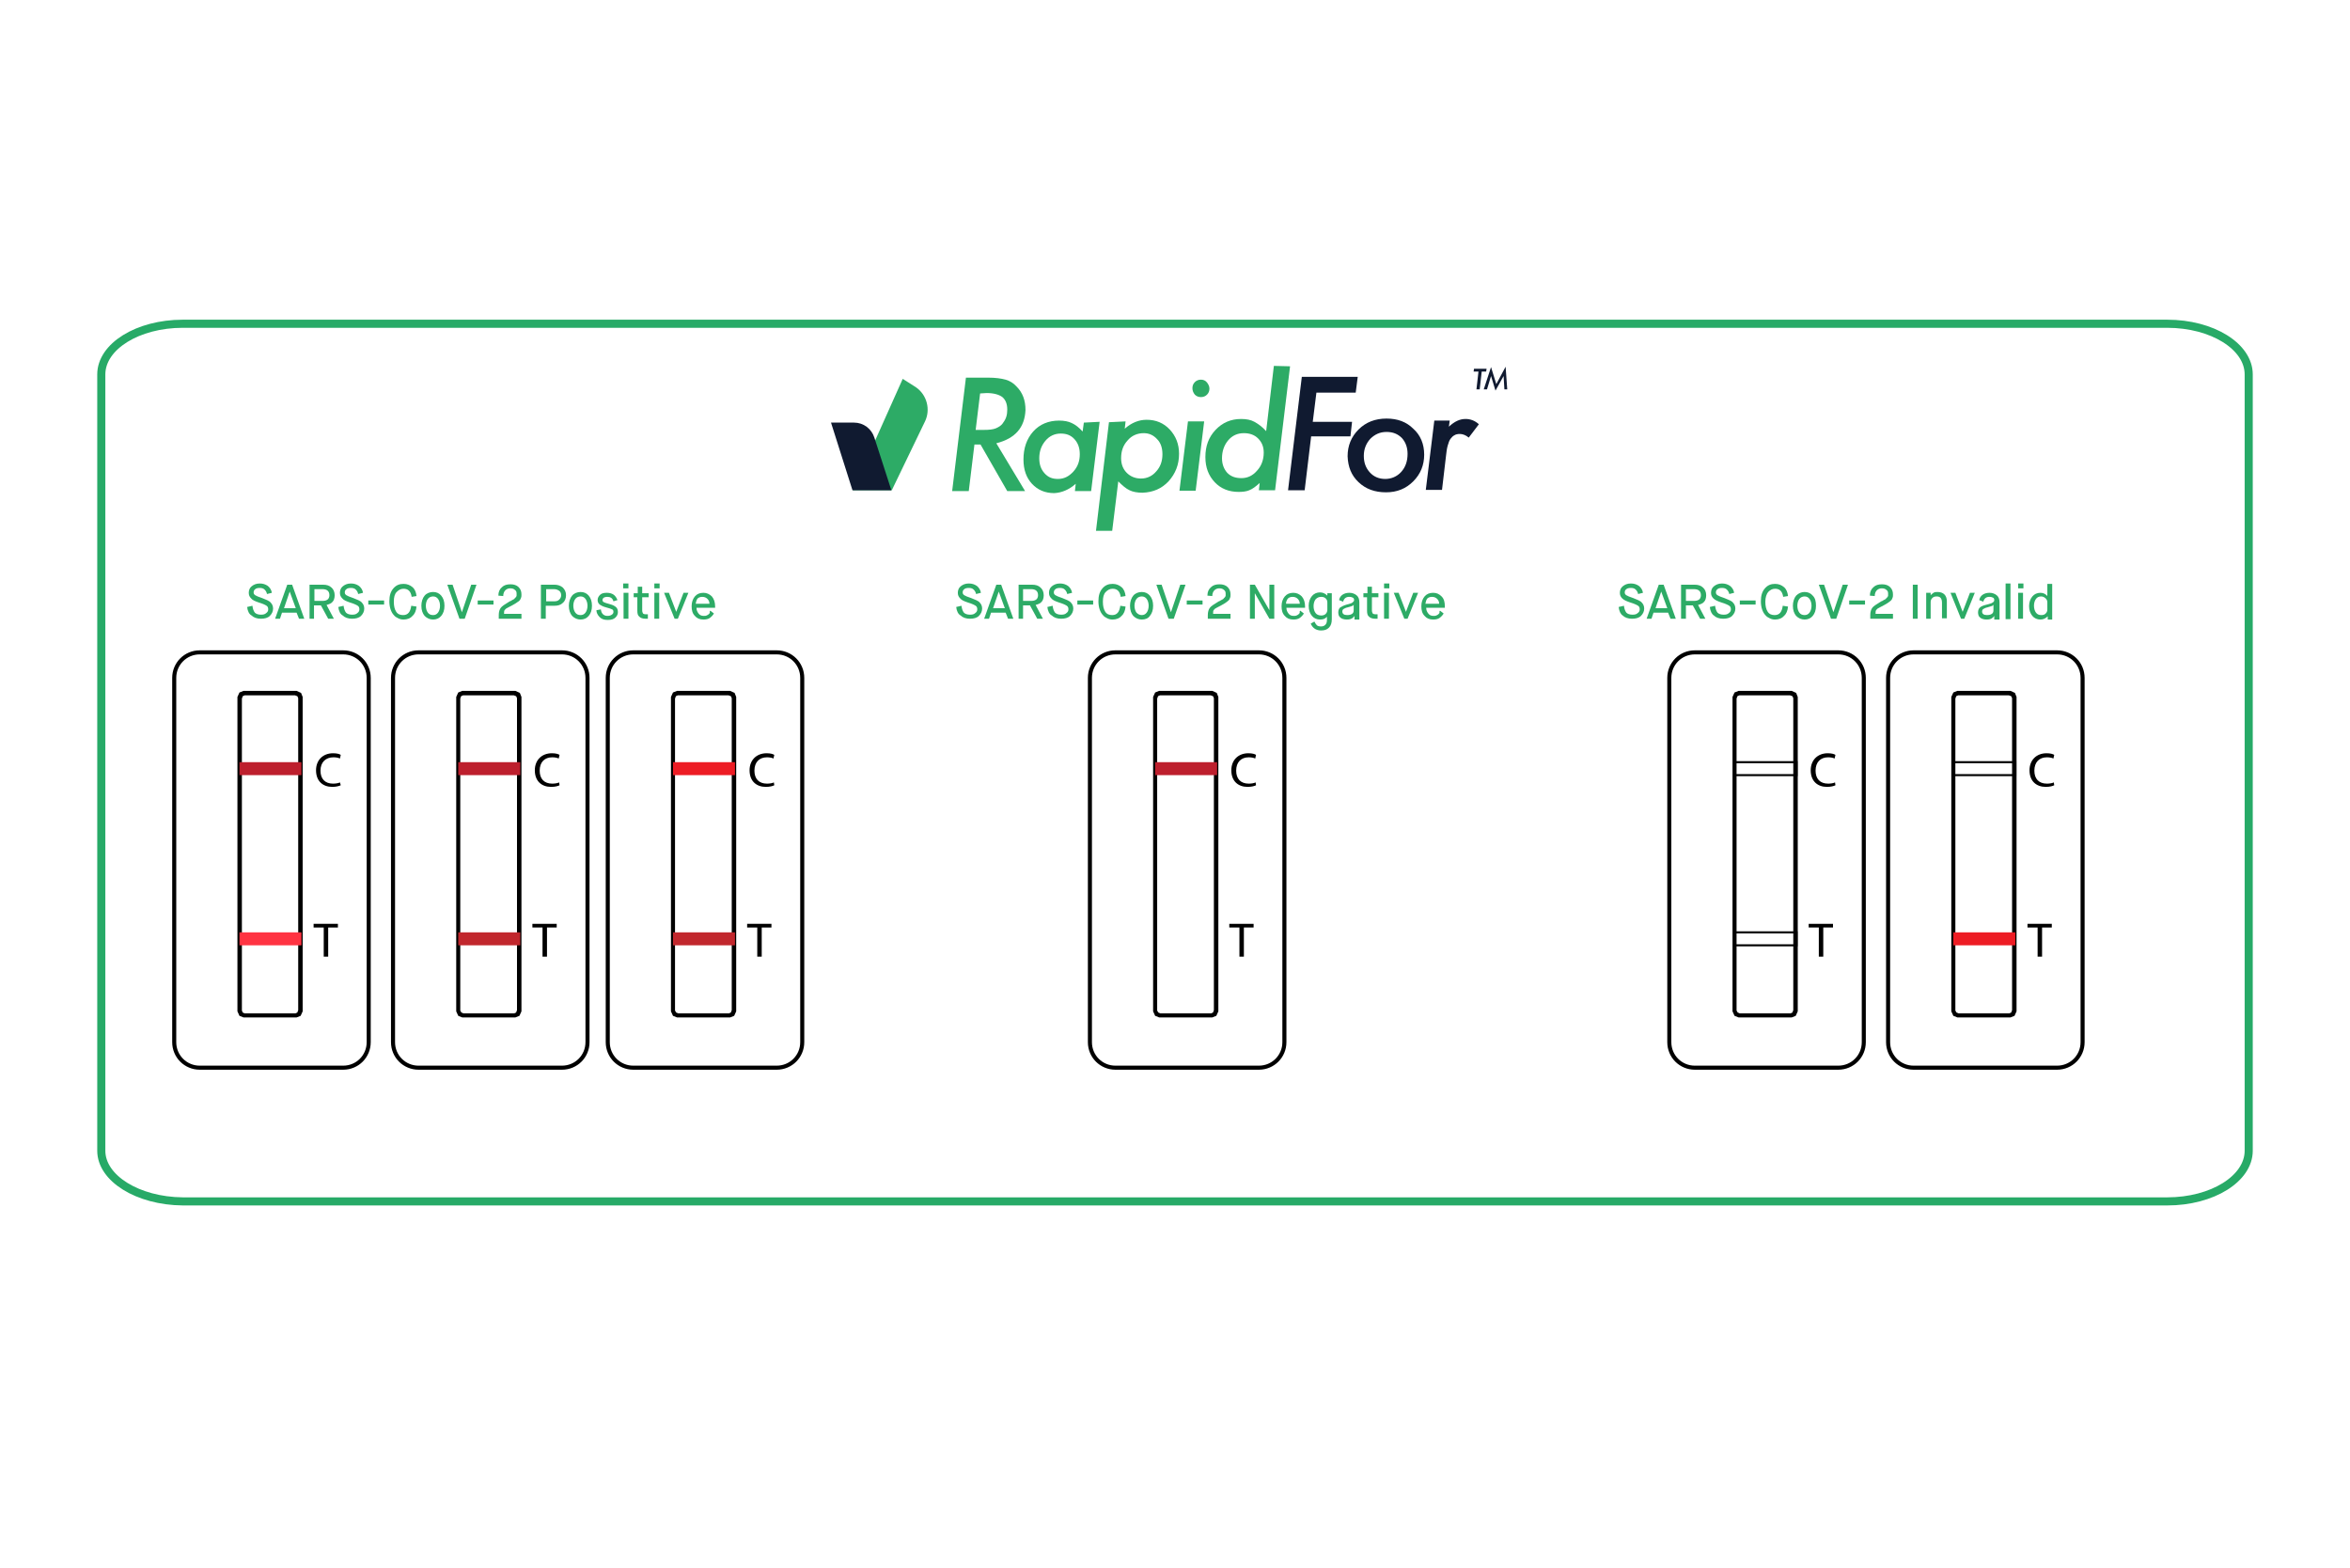 <svg xmlns="http://www.w3.org/2000/svg" xmlns:xlink="http://www.w3.org/1999/xlink" id="katman_1" x="0px" y="0px" viewBox="0 0 580 387" style="enable-background:new 0 0 580 387;" xml:space="preserve"><style type="text/css">	.st0{fill:none;stroke:#27AA67;stroke-width:2;stroke-miterlimit:10;}	.st1{fill:#2DAB66;}	.st2{fill:none;stroke:#000000;stroke-miterlimit:10;}	.st3{fill:#BD1F2D;}	.st4{fill:#FF3342;}	.st5{fill:#C1272D;}	.st6{fill:#ED1C24;}	.st7{fill:none;stroke:#000000;stroke-width:0.5;stroke-miterlimit:10;}	.st8{display:none;}	.st9{display:inline;}	.st10{fill:#028567;}	.st11{fill:#FF0000;}	.st12{fill:#101A30;}</style><path class="st0" d="M555,92.4V284c0,6.9-9,12.5-20.1,12.5H45.1C34,296.4,25,290.8,25,284V92.4c0-6.9,9-12.5,20.1-12.5h489.8 C546,79.9,555,85.5,555,92.4z"></path><g>	<g>		<path class="st1" d="M399.5,149.8l1.3-0.3c0.1,0.8,0.3,1.3,0.6,1.7c0.3,0.3,0.8,0.5,1.5,0.5c0.6,0,1-0.1,1.3-0.4   c0.3-0.2,0.5-0.5,0.5-0.9s-0.1-0.7-0.4-0.9c-0.3-0.2-0.9-0.5-1.9-0.8c-0.9-0.3-1.6-0.6-2-1s-0.6-0.8-0.6-1.4   c0-0.6,0.2-1.2,0.7-1.6c0.5-0.4,1.1-0.7,2-0.7c0.8,0,1.4,0.2,2,0.6c0.5,0.4,0.9,1,1,1.7l-1.2,0.3c-0.1-0.5-0.3-0.8-0.6-1.1   c-0.3-0.3-0.7-0.4-1.2-0.4c-0.5,0-0.9,0.1-1.1,0.3c-0.3,0.2-0.4,0.5-0.4,0.8c0,0.3,0.1,0.5,0.4,0.7c0.3,0.2,0.8,0.4,1.7,0.7   c1,0.4,1.8,0.7,2.1,1.1c0.4,0.4,0.6,0.9,0.6,1.5c0,0.7-0.3,1.3-0.8,1.8s-1.3,0.7-2.2,0.7c-1,0-1.8-0.3-2.3-0.8   C400,151.6,399.6,150.8,399.5,149.8z"></path>		<path class="st1" d="M412.3,152.7l-0.6-1.5h-3.6l-0.5,1.5h-1.2l3-8.4h1.2l3,8.4H412.3z M410,146l-1.4,4.1h2.9L410,146L410,146z"></path>		<path class="st1" d="M414.9,152.7v-8.4h3.3c0.9,0,1.6,0.2,2.1,0.7c0.5,0.4,0.8,1.1,0.8,1.9c0,0.7-0.2,1.3-0.5,1.6   c-0.3,0.4-0.8,0.6-1.5,0.8l1.8,3.4h-1.3l-1.8-3.3h-1.7v3.3H414.9z M416.1,148.3h2c0.5,0,0.9-0.1,1.2-0.3c0.3-0.2,0.5-0.6,0.5-1.1   c0-1-0.6-1.5-1.7-1.5h-2V148.3z"></path>		<path class="st1" d="M422,149.8l1.3-0.3c0.1,0.8,0.3,1.3,0.6,1.7c0.3,0.3,0.8,0.5,1.5,0.5c0.6,0,1-0.1,1.3-0.4   c0.3-0.2,0.5-0.5,0.5-0.9s-0.1-0.7-0.4-0.9c-0.3-0.2-0.9-0.5-1.9-0.8c-0.9-0.3-1.6-0.6-2-1s-0.6-0.8-0.6-1.4   c0-0.6,0.2-1.2,0.7-1.6c0.5-0.4,1.1-0.7,2-0.7c0.8,0,1.4,0.2,2,0.6c0.5,0.4,0.9,1,1,1.7l-1.2,0.3c-0.1-0.5-0.3-0.8-0.6-1.1   c-0.3-0.3-0.7-0.4-1.2-0.4c-0.5,0-0.9,0.1-1.1,0.3c-0.3,0.2-0.4,0.5-0.4,0.8c0,0.3,0.1,0.5,0.4,0.7c0.3,0.2,0.8,0.4,1.7,0.7   c1,0.4,1.8,0.7,2.1,1.1c0.4,0.4,0.6,0.9,0.6,1.5c0,0.7-0.3,1.3-0.8,1.8s-1.3,0.7-2.2,0.7c-1,0-1.8-0.3-2.3-0.8   C422.5,151.6,422.1,150.8,422,149.8z"></path>		<path class="st1" d="M429.4,149.2v-1h3.9v1H429.4z"></path>		<path class="st1" d="M438.1,152.9c-0.5,0-0.9-0.1-1.3-0.3c-0.4-0.2-0.8-0.4-1.1-0.8c-0.3-0.3-0.6-0.8-0.8-1.4s-0.3-1.3-0.3-2   c0-1.4,0.3-2.4,1-3.2c0.7-0.8,1.5-1.1,2.5-1.1c0.9,0,1.6,0.3,2.2,0.8c0.6,0.5,0.9,1.3,1,2.2l-1.2,0.2c-0.2-1.4-0.9-2-2-2   c-0.7,0-1.2,0.3-1.7,0.8c-0.4,0.5-0.7,1.3-0.7,2.4c0,1.1,0.2,1.9,0.6,2.5c0.4,0.6,1,0.8,1.7,0.8c1.2,0,1.8-0.8,2-2.3l1.3,0.2   c-0.1,1-0.4,1.8-1,2.3C439.8,152.6,439,152.9,438.1,152.9z"></path>		<path class="st1" d="M445.4,152.9c-0.8,0-1.5-0.3-2.1-0.9c-0.5-0.6-0.8-1.4-0.8-2.5c0-1,0.3-1.9,0.8-2.5c0.6-0.6,1.3-0.9,2.1-0.9   c0.8,0,1.5,0.3,2,0.9c0.6,0.6,0.8,1.4,0.8,2.5c0,1.1-0.3,1.9-0.8,2.5C446.9,152.6,446.2,152.9,445.4,152.9z M445.4,151.8   c0.5,0,0.9-0.2,1.2-0.6c0.3-0.4,0.5-1,0.5-1.7c0-0.7-0.2-1.3-0.5-1.7c-0.3-0.4-0.7-0.6-1.2-0.6c-0.5,0-1,0.2-1.3,0.6   s-0.5,1-0.5,1.7c0,0.7,0.2,1.3,0.5,1.7C444.4,151.6,444.8,151.8,445.4,151.8z"></path>		<path class="st1" d="M451.9,152.7l-3-8.4h1.3l2.3,6.8h0l2.3-6.8h1.3l-2.9,8.4H451.9z"></path>		<path class="st1" d="M456.4,149.2v-1h3.9v1H456.4z"></path>		<path class="st1" d="M461.6,152.7v-0.9c0-0.8,0.2-1.4,0.5-1.8c0.3-0.4,0.9-0.8,1.9-1.4c0.3-0.2,0.5-0.3,0.6-0.3   c0.1-0.1,0.3-0.2,0.5-0.3c0.2-0.1,0.4-0.2,0.4-0.3c0.1-0.1,0.2-0.2,0.3-0.3c0.1-0.1,0.2-0.3,0.2-0.4c0-0.1,0-0.3,0-0.5   c0-0.4-0.1-0.7-0.4-0.9c-0.3-0.3-0.7-0.4-1.2-0.4c-0.5,0-0.9,0.2-1.2,0.5c-0.3,0.3-0.5,0.8-0.5,1.4l-1.2-0.1   c0-0.9,0.3-1.6,0.9-2.1c0.5-0.5,1.2-0.7,2.1-0.7c0.8,0,1.5,0.2,2,0.7c0.5,0.5,0.7,1.1,0.7,1.8c0,0.3,0,0.6-0.1,0.8   c-0.1,0.3-0.2,0.5-0.3,0.6s-0.3,0.3-0.6,0.5s-0.4,0.3-0.6,0.4c-0.1,0.1-0.4,0.2-0.7,0.4c-0.8,0.4-1.3,0.7-1.5,0.8   c-0.1,0.1-0.2,0.2-0.3,0.3c-0.2,0.2-0.2,0.5-0.2,1h4.3v1.2H461.6z"></path>		<path class="st1" d="M472.1,152.7v-8.4h1.2v8.4H472.1z"></path>		<path class="st1" d="M475.4,152.7v-6.4h1.1v0.6h0c0.2-0.2,0.4-0.4,0.7-0.6c0.3-0.2,0.7-0.2,1-0.2c0.7,0,1.3,0.2,1.7,0.6   c0.4,0.4,0.6,1,0.6,1.7v4.2h-1.2v-3.8c0-1.1-0.4-1.6-1.3-1.6c-0.5,0-0.8,0.1-1.1,0.4c-0.3,0.3-0.4,0.6-0.4,1.1v4H475.4z"></path>		<path class="st1" d="M484,152.7l-2.6-6.4h1.2l1.8,4.7h0l1.8-4.7h1.2l-2.6,6.4H484z"></path>		<path class="st1" d="M492.2,152.7V152h0c-0.1,0.2-0.3,0.4-0.6,0.6c-0.3,0.2-0.7,0.3-1.3,0.3c-0.7,0-1.3-0.2-1.6-0.5   c-0.4-0.3-0.5-0.8-0.5-1.3c0-0.5,0.2-1,0.5-1.2c0.3-0.3,0.9-0.5,1.7-0.7c0.7-0.2,1.2-0.3,1.4-0.5c0.2-0.1,0.4-0.3,0.4-0.6   s-0.1-0.5-0.3-0.6s-0.5-0.2-0.9-0.2c-0.8,0-1.3,0.4-1.5,1.2l-1-0.4c0.1-0.6,0.4-1,0.8-1.3c0.4-0.3,1-0.5,1.7-0.5   c0.7,0,1.3,0.2,1.8,0.6c0.5,0.4,0.7,1,0.7,1.8v4.2H492.2z M490.5,149.9c-0.5,0.1-0.8,0.3-1,0.4s-0.3,0.4-0.3,0.6   c0,0.6,0.4,0.9,1.2,0.9c0.5,0,0.9-0.1,1.2-0.3c0.3-0.2,0.4-0.5,0.4-0.9v-1.4h0c0,0.1-0.1,0.1-0.1,0.2c-0.1,0.1-0.2,0.1-0.4,0.2   C491.2,149.7,490.9,149.8,490.5,149.9z"></path>		<path class="st1" d="M495,152.7V144h1.2v8.8H495z"></path>		<path class="st1" d="M498.1,145.2V144h1.3v1.2H498.1z M498.1,152.7v-6.4h1.2v6.4H498.1z"></path>		<path class="st1" d="M505.4,152.7v-0.6h0c-0.5,0.5-1.1,0.8-1.8,0.8c-0.8,0-1.5-0.3-2-0.9s-0.8-1.4-0.8-2.4c0-1,0.3-1.8,0.8-2.4   c0.5-0.6,1.2-0.9,2-0.9c0.7,0,1.3,0.3,1.7,0.8h0v-3h1.2v8.8H505.4z M505.3,150.4v-1.7c0-0.4-0.1-0.7-0.4-1   c-0.3-0.3-0.7-0.5-1.1-0.5c-0.6,0-1,0.2-1.3,0.6s-0.5,1-0.5,1.7c0,0.7,0.2,1.3,0.5,1.7c0.3,0.4,0.7,0.6,1.3,0.6   c0.5,0,0.8-0.1,1.1-0.4C505.2,151.1,505.3,150.8,505.3,150.4z"></path>	</g>	<g>		<path d="M60,250.1l-0.3-0.3l0.7,0.3l-0.2,0h12.9l-0.2,0l0.7-0.3l-0.3,0.3l0.3-0.8l0,0.2v-77.4l0,0.2l-0.3-0.7l0.3,0.3l-0.8-0.3   l0.2,0H60.2l0.2,0l-0.7,0.3l0.3-0.3l-0.3,0.8l0-0.2v77.4l0-0.2L60,250.1z M58.6,249.6V172l0.5-1.1l1-0.4h13.1l1.1,0.5l0.4,1v77.6   l-0.5,1.1l-1,0.4H60.1l-1-0.4L58.6,249.6z"></path>		<path class="st2" d="M84.7,263.5H49.3c-3.5,0-6.3-2.8-6.3-6.3v-89.9c0-3.5,2.8-6.3,6.3-6.3h35.4c3.5,0,6.3,2.8,6.3,6.3v89.9   C91,260.7,88.2,263.5,84.7,263.5z"></path>		<rect x="59.1" y="188.1" class="st3" width="15.3" height="3.2"></rect>		<rect x="59.1" y="230.1" class="st4" width="15.3" height="3.2"></rect>		<g>			<path d="M84.1,193.8c-0.4,0.2-1.2,0.4-2.1,0.4c-2.3,0-4-1.4-4-4.1c0-2.5,1.7-4.2,4.2-4.2c1,0,1.6,0.2,1.9,0.4l-0.2,0.9    c-0.4-0.2-1-0.3-1.6-0.3c-1.9,0-3.2,1.2-3.2,3.3c0,2,1.1,3.2,3.1,3.2c0.6,0,1.3-0.1,1.7-0.3L84.1,193.8z"></path>		</g>		<g>			<path d="M79.9,228.9h-2.5V228h6v0.9H81v7.2h-1.1L79.9,228.9L79.9,228.9z"></path>		</g>	</g>	<g>		<path d="M114,250.1l-0.3-0.3l0.7,0.3l-0.2,0h12.9l-0.2,0l0.7-0.3l-0.3,0.3l0.3-0.8l0,0.2v-77.4l0,0.2l-0.3-0.7l0.3,0.3l-0.8-0.3   l0.2,0h-12.9l0.2,0l-0.7,0.3l0.3-0.3l-0.3,0.8l0-0.2v77.4l0-0.2L114,250.1z M112.6,249.6V172l0.5-1.1l1-0.4h13.1l1.1,0.5l0.4,1   v77.6l-0.5,1.1l-1,0.4h-13.1l-1-0.4L112.6,249.6z"></path>		<path class="st2" d="M138.7,263.5h-35.4c-3.5,0-6.3-2.8-6.3-6.3v-89.9c0-3.5,2.8-6.3,6.3-6.3h35.4c3.5,0,6.3,2.8,6.3,6.3v89.9   C145,260.7,142.2,263.5,138.7,263.5z"></path>		<rect x="113.1" y="188.1" class="st3" width="15.3" height="3.2"></rect>		<rect x="113.1" y="230.1" class="st5" width="15.3" height="3.2"></rect>		<g>			<path d="M138.1,193.8c-0.4,0.2-1.1,0.4-2.1,0.4c-2.3,0-4-1.4-4-4.1c0-2.5,1.7-4.2,4.2-4.2c1,0,1.6,0.2,1.9,0.4l-0.2,0.9    c-0.4-0.2-1-0.3-1.6-0.3c-1.9,0-3.1,1.2-3.1,3.3c0,2,1.1,3.2,3.1,3.2c0.6,0,1.3-0.1,1.7-0.3L138.1,193.8z"></path>		</g>		<g>			<path d="M133.9,228.9h-2.5V228h6v0.9H135v7.2h-1.1L133.9,228.9L133.9,228.9z"></path>		</g>	</g>	<g>		<path class="st1" d="M61,149.8l1.3-0.3c0.1,0.8,0.3,1.3,0.6,1.7c0.3,0.3,0.8,0.5,1.5,0.5c0.6,0,1-0.1,1.3-0.4   c0.3-0.2,0.5-0.5,0.5-0.9s-0.1-0.7-0.4-0.9c-0.3-0.2-0.9-0.5-1.9-0.8c-0.9-0.3-1.6-0.6-1.9-1c-0.4-0.4-0.6-0.8-0.6-1.4   c0-0.6,0.2-1.2,0.7-1.6c0.5-0.4,1.1-0.7,2-0.7c0.8,0,1.4,0.2,2,0.6c0.5,0.4,0.9,1,1,1.7l-1.2,0.3c-0.1-0.5-0.3-0.8-0.6-1.1   c-0.3-0.3-0.7-0.4-1.2-0.4c-0.5,0-0.9,0.1-1.1,0.3c-0.3,0.2-0.4,0.5-0.4,0.8c0,0.3,0.1,0.5,0.4,0.7c0.3,0.2,0.8,0.4,1.7,0.7   c1,0.4,1.8,0.7,2.1,1.1c0.4,0.4,0.6,0.9,0.6,1.5c0,0.7-0.3,1.3-0.8,1.8c-0.5,0.5-1.3,0.7-2.2,0.7c-1,0-1.8-0.3-2.3-0.8   C61.5,151.6,61.1,150.8,61,149.8z"></path>		<path class="st1" d="M73.8,152.7l-0.6-1.5h-3.6l-0.5,1.5h-1.2l3-8.4h1.2l3,8.4H73.8z M71.5,146l-1.4,4.1h2.9L71.5,146L71.5,146z"></path>		<path class="st1" d="M76.4,152.7v-8.4h3.3c0.9,0,1.6,0.2,2.1,0.7c0.5,0.4,0.8,1.1,0.8,1.9c0,0.7-0.2,1.3-0.5,1.6   c-0.3,0.4-0.8,0.6-1.5,0.8l1.8,3.4H81l-1.8-3.3h-1.7v3.3H76.4z M77.6,148.3h2c0.5,0,0.9-0.1,1.2-0.3c0.3-0.2,0.5-0.6,0.5-1.1   c0-1-0.6-1.5-1.7-1.5h-2V148.3z"></path>		<path class="st1" d="M83.5,149.8l1.3-0.3c0.1,0.8,0.3,1.3,0.6,1.7c0.3,0.3,0.8,0.5,1.5,0.5c0.6,0,1-0.1,1.3-0.4   c0.3-0.2,0.5-0.5,0.5-0.9s-0.1-0.7-0.4-0.9c-0.3-0.2-0.9-0.5-1.9-0.8c-0.9-0.3-1.6-0.6-1.9-1c-0.4-0.4-0.6-0.8-0.6-1.4   c0-0.6,0.2-1.2,0.7-1.6c0.5-0.4,1.1-0.7,2-0.7c0.8,0,1.4,0.2,2,0.6c0.5,0.4,0.9,1,1,1.7l-1.2,0.3c-0.1-0.5-0.3-0.8-0.6-1.1   c-0.3-0.3-0.7-0.4-1.2-0.4c-0.5,0-0.9,0.1-1.1,0.3c-0.3,0.2-0.4,0.5-0.4,0.8c0,0.3,0.1,0.5,0.4,0.7c0.3,0.2,0.8,0.4,1.7,0.7   c1,0.4,1.8,0.7,2.1,1.1c0.4,0.4,0.6,0.9,0.6,1.5c0,0.7-0.3,1.3-0.8,1.8c-0.5,0.5-1.3,0.7-2.2,0.7c-1,0-1.8-0.3-2.3-0.8   C84,151.6,83.6,150.8,83.5,149.8z"></path>		<path class="st1" d="M90.9,149.2v-1h3.9v1H90.9z"></path>		<path class="st1" d="M99.6,152.9c-0.5,0-0.9-0.1-1.3-0.3c-0.4-0.2-0.8-0.4-1.1-0.8c-0.3-0.3-0.6-0.8-0.8-1.4s-0.3-1.3-0.3-2   c0-1.4,0.3-2.4,1-3.2c0.7-0.8,1.5-1.1,2.5-1.1c0.9,0,1.6,0.3,2.2,0.8c0.6,0.5,0.9,1.3,1,2.2l-1.2,0.2c-0.2-1.4-0.9-2-2-2   c-0.7,0-1.2,0.3-1.7,0.8s-0.7,1.3-0.7,2.4c0,1.1,0.2,1.9,0.6,2.5c0.4,0.6,1,0.8,1.7,0.8c1.2,0,1.8-0.8,2-2.3l1.3,0.2   c-0.1,1-0.4,1.8-1,2.3C101.3,152.6,100.5,152.9,99.6,152.9z"></path>		<path class="st1" d="M106.9,152.9c-0.8,0-1.5-0.3-2.1-0.9c-0.5-0.6-0.8-1.4-0.8-2.5c0-1,0.3-1.9,0.8-2.5s1.3-0.9,2.1-0.9   c0.8,0,1.5,0.3,2,0.9s0.8,1.4,0.8,2.5c0,1.1-0.3,1.9-0.8,2.5C108.4,152.6,107.7,152.9,106.9,152.9z M106.9,151.8   c0.5,0,0.9-0.2,1.2-0.6c0.3-0.4,0.5-1,0.5-1.7c0-0.7-0.2-1.3-0.5-1.7c-0.3-0.4-0.7-0.6-1.2-0.6c-0.5,0-1,0.2-1.3,0.6   c-0.3,0.4-0.5,1-0.5,1.7c0,0.7,0.2,1.3,0.5,1.7C105.9,151.6,106.3,151.8,106.9,151.8z"></path>		<path class="st1" d="M113.4,152.7l-3-8.4h1.3l2.3,6.8h0l2.3-6.8h1.3l-2.9,8.4H113.4z"></path>		<path class="st1" d="M117.9,149.2v-1h3.9v1H117.9z"></path>		<path class="st1" d="M123.1,152.7v-0.9c0-0.8,0.2-1.4,0.5-1.8c0.3-0.4,0.9-0.8,1.9-1.4c0.3-0.2,0.5-0.3,0.6-0.3   c0.1-0.1,0.3-0.2,0.5-0.3s0.4-0.2,0.4-0.3c0.1-0.1,0.2-0.2,0.3-0.3c0.1-0.1,0.2-0.3,0.2-0.4c0-0.1,0-0.3,0-0.5   c0-0.4-0.1-0.7-0.4-0.9c-0.3-0.3-0.7-0.4-1.2-0.4c-0.5,0-0.9,0.2-1.2,0.5c-0.3,0.3-0.5,0.8-0.5,1.4l-1.2-0.1   c0-0.9,0.3-1.6,0.9-2.1c0.5-0.5,1.2-0.7,2.1-0.7c0.8,0,1.5,0.2,2,0.7c0.5,0.5,0.7,1.1,0.7,1.8c0,0.3,0,0.6-0.1,0.8   c-0.1,0.3-0.2,0.5-0.3,0.6c-0.1,0.2-0.3,0.3-0.6,0.5s-0.4,0.3-0.6,0.4c-0.1,0.1-0.4,0.2-0.7,0.4c-0.8,0.4-1.3,0.7-1.5,0.8   c-0.1,0.1-0.2,0.2-0.3,0.3c-0.2,0.2-0.2,0.5-0.2,1h4.3v1.2H123.1z"></path>		<path class="st1" d="M133.5,152.7v-8.4h3.3c0.8,0,1.5,0.2,2.1,0.7c0.5,0.5,0.8,1.1,0.8,1.9c0,0.8-0.3,1.5-0.8,1.9   c-0.5,0.5-1.2,0.7-2.1,0.7h-2.1v3.2H133.5z M134.7,148.4h2.1c0.5,0,0.9-0.1,1.2-0.4c0.3-0.3,0.5-0.6,0.5-1.1   c0-0.5-0.2-0.9-0.5-1.1s-0.7-0.4-1.2-0.4h-2V148.4z"></path>		<path class="st1" d="M143.3,152.9c-0.8,0-1.5-0.3-2.1-0.9c-0.5-0.6-0.8-1.4-0.8-2.5c0-1,0.3-1.9,0.8-2.5s1.3-0.9,2.1-0.9   c0.8,0,1.5,0.3,2,0.9s0.8,1.4,0.8,2.5c0,1.1-0.3,1.9-0.8,2.5C144.8,152.6,144.1,152.9,143.3,152.9z M143.3,151.8   c0.5,0,0.9-0.2,1.2-0.6c0.3-0.4,0.5-1,0.5-1.7c0-0.7-0.2-1.3-0.5-1.7c-0.3-0.4-0.7-0.6-1.2-0.6c-0.5,0-1,0.2-1.3,0.6   c-0.3,0.4-0.5,1-0.5,1.7c0,0.7,0.2,1.3,0.5,1.7C142.3,151.6,142.7,151.8,143.3,151.8z"></path>		<path class="st1" d="M147.2,150.6l1.1-0.2c0.1,1,0.7,1.6,1.6,1.6c0.5,0,0.8-0.1,1.1-0.3s0.4-0.4,0.4-0.7c0-0.3-0.1-0.5-0.3-0.6   s-0.7-0.3-1.5-0.5c-0.8-0.2-1.3-0.5-1.6-0.7c-0.3-0.3-0.5-0.6-0.5-1.1c0-0.5,0.2-0.9,0.6-1.3s1-0.5,1.7-0.5c0.7,0,1.3,0.2,1.7,0.5   s0.7,0.8,0.9,1.3l-1,0.3c-0.2-0.8-0.8-1.1-1.5-1.1c-0.4,0-0.7,0.1-0.9,0.2c-0.2,0.2-0.3,0.3-0.3,0.6c0,0.2,0.1,0.4,0.3,0.5   c0.2,0.1,0.7,0.3,1.5,0.5c0.8,0.2,1.3,0.5,1.6,0.8c0.3,0.3,0.4,0.7,0.4,1.2c0,0.5-0.2,0.9-0.6,1.3c-0.4,0.4-1,0.6-1.9,0.6   c-0.9,0-1.5-0.2-2-0.7S147.2,151.2,147.2,150.6z"></path>		<path class="st1" d="M153.8,145.2V144h1.3v1.2H153.8z M153.9,152.7v-6.4h1.2v6.4H153.9z"></path>		<path class="st1" d="M157.3,150.7v-3.3h-0.9v-1h1v-1.6h1.1v1.6h1.6v1h-1.6v3.2c0,0.4,0.1,0.6,0.2,0.8c0.1,0.1,0.3,0.2,0.7,0.2h0.5   v1.1h-0.6c-0.7,0-1.2-0.2-1.5-0.5C157.4,151.9,157.3,151.4,157.3,150.7z"></path>		<path class="st1" d="M161.5,145.2V144h1.3v1.2H161.5z M161.5,152.7v-6.4h1.2v6.4H161.5z"></path>		<path class="st1" d="M166.5,152.7l-2.6-6.4h1.2l1.8,4.7h0l1.8-4.7h1.2l-2.6,6.4H166.5z"></path>		<path class="st1" d="M175.3,150.7l0.9,0.7c-0.2,0.4-0.6,0.8-1,1.1s-1,0.4-1.6,0.4c-0.9,0-1.6-0.3-2.1-0.9   c-0.6-0.6-0.8-1.4-0.8-2.4c0-1,0.3-1.8,0.8-2.4c0.5-0.6,1.2-0.9,2.1-0.9c0.8,0,1.5,0.3,2.1,0.9c0.5,0.6,0.8,1.4,0.8,2.5v0.3h-4.6   c0,0.6,0.2,1,0.5,1.4c0.3,0.4,0.7,0.6,1.3,0.6c0.3,0,0.5,0,0.7-0.1c0.2-0.1,0.4-0.2,0.5-0.3c0.1-0.1,0.3-0.3,0.3-0.4   C175.1,151,175.2,150.8,175.3,150.7z M171.7,149h3.4c0-0.5-0.2-0.9-0.5-1.2c-0.3-0.3-0.7-0.5-1.3-0.5c-0.5,0-1,0.2-1.2,0.5   C171.9,148.1,171.8,148.5,171.7,149z"></path>	</g>	<g>		<path d="M286,250.1l-0.3-0.3l0.7,0.3l-0.2,0h12.9l-0.2,0l0.7-0.3l-0.3,0.3l0.3-0.8l0,0.2v-77.4l0,0.2l-0.3-0.7l0.3,0.3l-0.8-0.3   l0.2,0h-12.9l0.2,0l-0.7,0.3l0.3-0.3l-0.3,0.8l0-0.2v77.4l0-0.2L286,250.1z M284.6,249.6V172l0.5-1.1l1-0.4h13.1l1.1,0.5l0.4,1   v77.6l-0.5,1.1l-1,0.4h-13.1l-1-0.4L284.6,249.6z"></path>		<path class="st2" d="M310.7,263.5h-35.4c-3.5,0-6.3-2.8-6.3-6.3v-89.9c0-3.5,2.8-6.3,6.3-6.3h35.4c3.5,0,6.3,2.8,6.3,6.3v89.9   C317,260.7,314.2,263.5,310.7,263.5z"></path>		<rect x="285.1" y="188.1" class="st3" width="15.3" height="3.2"></rect>		<g>			<path d="M310,193.8c-0.4,0.2-1.1,0.4-2.1,0.4c-2.3,0-4-1.4-4-4.1c0-2.5,1.7-4.2,4.2-4.2c1,0,1.6,0.2,1.9,0.4l-0.2,0.9    c-0.4-0.2-1-0.3-1.6-0.3c-1.9,0-3.1,1.2-3.1,3.3c0,2,1.1,3.2,3.1,3.2c0.6,0,1.3-0.1,1.7-0.3L310,193.8z"></path>		</g>		<g>			<path d="M305.9,228.9h-2.5V228h6v0.9H307v7.2h-1.1V228.9z"></path>		</g>	</g>	<g>		<path d="M167,250.1l-0.3-0.3l0.7,0.3l-0.2,0h12.9l-0.2,0l0.7-0.3l-0.3,0.3l0.3-0.8l0,0.2v-77.4l0,0.2l-0.3-0.7l0.3,0.3l-0.8-0.3   l0.2,0h-12.9l0.2,0l-0.7,0.3l0.3-0.3l-0.3,0.8l0-0.2v77.4l0-0.2L167,250.1z M165.6,249.6V172l0.5-1.1l1-0.4h13.1l1.1,0.5l0.4,1   v77.6l-0.5,1.1l-1,0.4h-13.1l-1-0.4L165.6,249.6z"></path>		<path class="st2" d="M191.7,263.5h-35.4c-3.5,0-6.3-2.8-6.3-6.3v-89.9c0-3.5,2.8-6.3,6.3-6.3h35.4c3.5,0,6.3,2.8,6.3,6.3v89.9   C198,260.7,195.2,263.5,191.7,263.5z"></path>		<rect x="166.1" y="188.1" class="st6" width="15.3" height="3.2"></rect>		<rect x="166.1" y="230.1" class="st5" width="15.3" height="3.2"></rect>		<g>			<path d="M191.1,193.8c-0.4,0.2-1.1,0.4-2.1,0.4c-2.3,0-4-1.4-4-4.1c0-2.5,1.7-4.2,4.2-4.2c1,0,1.6,0.2,1.9,0.4l-0.2,0.9    c-0.4-0.2-1-0.3-1.6-0.3c-1.9,0-3.1,1.2-3.1,3.3c0,2,1.1,3.2,3.1,3.2c0.6,0,1.3-0.1,1.7-0.3L191.1,193.8z"></path>		</g>		<g>			<path d="M186.9,228.9h-2.5V228h6v0.9H188v7.2h-1.1L186.9,228.9L186.9,228.9z"></path>		</g>	</g>	<g>		<path class="st1" d="M236,149.8l1.3-0.3c0.1,0.8,0.3,1.3,0.6,1.7c0.3,0.3,0.8,0.5,1.5,0.5c0.6,0,1-0.1,1.3-0.4   c0.3-0.2,0.5-0.5,0.5-0.9s-0.1-0.7-0.4-0.9c-0.3-0.2-0.9-0.5-1.9-0.8c-0.9-0.3-1.6-0.6-1.9-1c-0.4-0.4-0.6-0.8-0.6-1.4   c0-0.6,0.2-1.2,0.7-1.6c0.5-0.4,1.1-0.7,2-0.7c0.8,0,1.4,0.2,2,0.6c0.5,0.4,0.9,1,1,1.7l-1.2,0.3c-0.1-0.5-0.3-0.8-0.6-1.1   c-0.3-0.3-0.7-0.4-1.2-0.4c-0.5,0-0.9,0.1-1.1,0.3c-0.3,0.2-0.4,0.5-0.4,0.8c0,0.3,0.1,0.5,0.4,0.7c0.3,0.2,0.8,0.4,1.7,0.7   c1,0.4,1.8,0.7,2.1,1.1c0.4,0.4,0.6,0.9,0.6,1.5c0,0.7-0.3,1.3-0.8,1.8c-0.5,0.5-1.3,0.7-2.2,0.7c-1,0-1.8-0.3-2.3-0.8   C236.5,151.6,236.1,150.8,236,149.8z"></path>		<path class="st1" d="M248.8,152.7l-0.6-1.5h-3.6l-0.5,1.5h-1.2l3-8.4h1.2l3,8.4H248.8z M246.5,146l-1.4,4.1h2.9L246.5,146   L246.5,146z"></path>		<path class="st1" d="M251.4,152.7v-8.4h3.3c0.9,0,1.6,0.2,2.1,0.7c0.5,0.4,0.8,1.1,0.8,1.9c0,0.7-0.2,1.3-0.5,1.6   c-0.3,0.4-0.8,0.6-1.5,0.8l1.8,3.4H256l-1.8-3.3h-1.7v3.3H251.4z M252.5,148.3h2c0.5,0,0.9-0.1,1.2-0.3c0.3-0.2,0.5-0.6,0.5-1.1   c0-1-0.6-1.5-1.7-1.5h-2V148.3z"></path>		<path class="st1" d="M258.5,149.8l1.3-0.3c0.1,0.8,0.3,1.3,0.6,1.7c0.3,0.3,0.8,0.5,1.5,0.5c0.6,0,1-0.1,1.3-0.4   c0.3-0.2,0.5-0.5,0.5-0.9s-0.1-0.7-0.4-0.9c-0.3-0.2-0.9-0.5-1.9-0.8c-0.9-0.3-1.6-0.6-1.9-1c-0.4-0.4-0.6-0.8-0.6-1.4   c0-0.6,0.2-1.2,0.7-1.6c0.5-0.4,1.1-0.7,2-0.7c0.8,0,1.4,0.2,2,0.6c0.5,0.4,0.9,1,1,1.7l-1.2,0.3c-0.1-0.5-0.3-0.8-0.6-1.1   c-0.3-0.3-0.7-0.4-1.2-0.4c-0.5,0-0.9,0.1-1.1,0.3c-0.3,0.2-0.4,0.5-0.4,0.8c0,0.3,0.1,0.5,0.4,0.7c0.3,0.2,0.8,0.4,1.7,0.7   c1,0.4,1.8,0.7,2.1,1.1c0.4,0.4,0.6,0.9,0.6,1.5c0,0.7-0.3,1.3-0.8,1.8c-0.5,0.5-1.3,0.7-2.2,0.7c-1,0-1.8-0.3-2.3-0.8   C259,151.6,258.6,150.8,258.5,149.8z"></path>		<path class="st1" d="M265.9,149.2v-1h3.9v1H265.9z"></path>		<path class="st1" d="M274.6,152.9c-0.5,0-0.9-0.1-1.3-0.3c-0.4-0.2-0.8-0.4-1.1-0.8c-0.3-0.3-0.6-0.8-0.8-1.4s-0.3-1.3-0.3-2   c0-1.4,0.3-2.4,1-3.2c0.7-0.8,1.5-1.1,2.5-1.1c0.9,0,1.6,0.3,2.2,0.8c0.6,0.5,0.9,1.3,1,2.2l-1.2,0.2c-0.2-1.4-0.9-2-2-2   c-0.7,0-1.2,0.3-1.7,0.8s-0.7,1.3-0.7,2.4c0,1.1,0.2,1.9,0.6,2.5c0.4,0.6,1,0.8,1.7,0.8c1.2,0,1.8-0.8,2-2.3l1.3,0.2   c-0.1,1-0.4,1.8-1,2.3C276.3,152.6,275.5,152.9,274.6,152.9z"></path>		<path class="st1" d="M281.8,152.9c-0.8,0-1.5-0.3-2.1-0.9c-0.5-0.6-0.8-1.4-0.8-2.5c0-1,0.3-1.9,0.8-2.5s1.3-0.9,2.1-0.9   c0.8,0,1.5,0.3,2,0.9s0.8,1.4,0.8,2.5c0,1.1-0.3,1.9-0.8,2.5C283.4,152.6,282.7,152.9,281.8,152.9z M281.8,151.8   c0.5,0,0.9-0.2,1.2-0.6c0.3-0.4,0.5-1,0.5-1.7c0-0.7-0.2-1.3-0.5-1.7c-0.3-0.4-0.7-0.6-1.2-0.6c-0.5,0-1,0.2-1.3,0.6   c-0.3,0.4-0.5,1-0.5,1.7c0,0.7,0.2,1.3,0.5,1.7C280.9,151.6,281.3,151.8,281.8,151.8z"></path>		<path class="st1" d="M288.4,152.7l-3-8.4h1.3l2.3,6.8h0l2.3-6.8h1.3l-2.9,8.4H288.4z"></path>		<path class="st1" d="M292.9,149.2v-1h3.9v1H292.9z"></path>		<path class="st1" d="M298.1,152.7v-0.9c0-0.8,0.2-1.4,0.5-1.8c0.3-0.4,0.9-0.8,1.9-1.4c0.3-0.2,0.5-0.3,0.6-0.3   c0.1-0.1,0.3-0.2,0.5-0.3c0.2-0.1,0.4-0.2,0.4-0.3c0.1-0.1,0.2-0.2,0.3-0.3c0.1-0.1,0.2-0.3,0.2-0.4c0-0.1,0-0.3,0-0.5   c0-0.4-0.1-0.7-0.4-0.9c-0.3-0.3-0.7-0.4-1.2-0.4c-0.5,0-0.9,0.2-1.2,0.5c-0.3,0.3-0.5,0.8-0.5,1.4l-1.2-0.1   c0-0.9,0.3-1.6,0.9-2.1c0.5-0.5,1.2-0.7,2.1-0.7c0.8,0,1.5,0.2,2,0.7c0.5,0.5,0.7,1.1,0.7,1.8c0,0.3,0,0.6-0.1,0.8   c-0.1,0.3-0.2,0.5-0.3,0.6s-0.3,0.3-0.6,0.5s-0.4,0.3-0.6,0.4c-0.1,0.1-0.4,0.2-0.7,0.4c-0.8,0.4-1.3,0.7-1.5,0.8   c-0.1,0.1-0.2,0.2-0.3,0.3c-0.2,0.2-0.2,0.5-0.2,1h4.3v1.2H298.1z"></path>		<path class="st1" d="M308.5,152.7v-8.4h1.2l3.6,6.3h0v-6.3h1.2v8.4h-1.2l-3.6-6.3h0v6.3H308.5z"></path>		<path class="st1" d="M320.9,150.7l0.9,0.7c-0.2,0.4-0.6,0.8-1,1.1c-0.4,0.3-1,0.4-1.6,0.4c-0.9,0-1.6-0.3-2.1-0.9   c-0.6-0.6-0.8-1.4-0.8-2.4c0-1,0.3-1.8,0.8-2.4c0.5-0.6,1.2-0.9,2.1-0.9c0.8,0,1.5,0.3,2.1,0.9c0.5,0.6,0.8,1.4,0.8,2.5v0.3h-4.6   c0,0.6,0.2,1,0.5,1.4c0.3,0.4,0.7,0.6,1.3,0.6c0.3,0,0.5,0,0.7-0.1c0.2-0.1,0.4-0.2,0.5-0.3s0.3-0.3,0.3-0.4   C320.7,151,320.8,150.8,320.9,150.7z M317.4,149h3.4c0-0.5-0.2-0.9-0.5-1.2c-0.3-0.3-0.7-0.5-1.3-0.5c-0.5,0-1,0.2-1.2,0.5   C317.6,148.1,317.4,148.5,317.4,149z"></path>		<path class="st1" d="M323.5,153.9l0.9-0.5c0.2,0.4,0.4,0.7,0.6,0.9c0.2,0.2,0.6,0.3,1,0.3c0.5,0,0.8-0.1,1.1-0.4   c0.3-0.3,0.4-0.7,0.4-1.2v-0.8h0c-0.4,0.5-0.9,0.7-1.7,0.7c-0.8,0-1.5-0.3-2-0.9c-0.5-0.6-0.8-1.4-0.8-2.5c0-1,0.3-1.8,0.8-2.4   c0.5-0.6,1.2-0.9,2-0.9c0.7,0,1.3,0.3,1.8,0.8h0v-0.6h1.1v6.4c0,0.9-0.2,1.6-0.7,2.1c-0.5,0.5-1.1,0.7-2,0.7   c-0.6,0-1.2-0.2-1.6-0.5C324,154.8,323.7,154.4,323.5,153.9z M327.6,150.5v-1.8c0-0.4-0.1-0.7-0.4-1c-0.3-0.3-0.7-0.4-1.1-0.4   c-0.6,0-1,0.2-1.4,0.6c-0.3,0.4-0.5,1-0.5,1.7c0,0.7,0.2,1.3,0.5,1.7c0.3,0.4,0.8,0.6,1.4,0.6c0.4,0,0.8-0.1,1.1-0.4   S327.6,150.8,327.6,150.5z"></path>		<path class="st1" d="M334.3,152.7V152h0c-0.1,0.2-0.3,0.4-0.6,0.6c-0.3,0.2-0.7,0.3-1.3,0.3c-0.7,0-1.3-0.2-1.6-0.5   c-0.4-0.3-0.5-0.8-0.5-1.3c0-0.5,0.2-1,0.5-1.2s0.9-0.5,1.6-0.7c0.7-0.2,1.2-0.3,1.4-0.5s0.4-0.3,0.4-0.6s-0.1-0.5-0.3-0.6   s-0.5-0.2-0.9-0.2c-0.8,0-1.3,0.4-1.5,1.2l-1-0.4c0.1-0.6,0.4-1,0.8-1.3s1-0.5,1.7-0.5c0.7,0,1.3,0.2,1.8,0.6   c0.5,0.4,0.7,1,0.7,1.8v4.2H334.3z M332.6,149.9c-0.5,0.1-0.8,0.3-1,0.4s-0.3,0.4-0.3,0.6c0,0.6,0.4,0.9,1.2,0.9   c0.5,0,0.9-0.1,1.2-0.3c0.3-0.2,0.4-0.5,0.4-0.9v-1.4h0c0,0.1-0.1,0.1-0.1,0.2c-0.1,0.1-0.2,0.1-0.4,0.2   C333.3,149.7,333,149.8,332.6,149.9z"></path>		<path class="st1" d="M337.4,150.7v-3.3h-0.9v-1h1v-1.6h1.1v1.6h1.6v1h-1.6v3.2c0,0.4,0.1,0.6,0.2,0.8c0.1,0.1,0.3,0.2,0.7,0.2h0.5   v1.1h-0.6c-0.7,0-1.2-0.2-1.5-0.5C337.5,151.9,337.4,151.4,337.4,150.7z"></path>		<path class="st1" d="M341.6,145.2V144h1.3v1.2H341.6z M341.6,152.7v-6.4h1.2v6.4H341.6z"></path>		<path class="st1" d="M346.6,152.7l-2.6-6.4h1.2l1.8,4.7h0l1.8-4.7h1.2l-2.6,6.4H346.6z"></path>		<path class="st1" d="M355.4,150.7l0.9,0.7c-0.2,0.4-0.6,0.8-1,1.1c-0.4,0.3-1,0.4-1.6,0.4c-0.9,0-1.6-0.3-2.1-0.9   c-0.6-0.6-0.8-1.4-0.8-2.4c0-1,0.3-1.8,0.8-2.4c0.5-0.6,1.2-0.9,2.1-0.9s1.5,0.3,2.1,0.9s0.8,1.4,0.8,2.5v0.3h-4.6   c0,0.6,0.2,1,0.5,1.4s0.7,0.6,1.3,0.6c0.3,0,0.5,0,0.7-0.1c0.2-0.1,0.4-0.2,0.5-0.3c0.1-0.1,0.3-0.3,0.3-0.4   C355.2,151,355.3,150.8,355.4,150.7z M351.8,149h3.4c0-0.5-0.2-0.9-0.5-1.2c-0.3-0.3-0.7-0.5-1.3-0.5c-0.5,0-1,0.2-1.2,0.5   C352,148.1,351.9,148.5,351.8,149z"></path>	</g>	<g>		<path d="M429,250.1l-0.3-0.3l0.7,0.3l-0.2,0h12.9l-0.2,0l0.7-0.3l-0.3,0.3l0.3-0.8l0,0.2v-77.4l0,0.2l-0.3-0.7l0.3,0.3l-0.8-0.3   l0.2,0h-12.9l0.2,0l-0.7,0.3l0.3-0.3l-0.3,0.8l0-0.2v77.4l0-0.2L429,250.1z M427.6,249.6V172l0.5-1.1l1-0.4h13.1l1.1,0.5l0.4,1   v77.6l-0.5,1.1l-1,0.4h-13.1l-1-0.4L427.6,249.6z"></path>		<path class="st2" d="M453.7,263.5h-35.4c-3.5,0-6.3-2.8-6.3-6.3v-89.9c0-3.5,2.8-6.3,6.3-6.3h35.4c3.5,0,6.3,2.8,6.3,6.3v89.9   C460,260.7,457.2,263.5,453.7,263.5z"></path>		<rect x="428.1" y="188.1" class="st7" width="15.3" height="3.2"></rect>		<rect x="428.1" y="230.1" class="st7" width="15.3" height="3.2"></rect>		<g>			<path d="M453,193.8c-0.4,0.2-1.1,0.4-2.1,0.4c-2.3,0-4-1.4-4-4.1c0-2.5,1.7-4.2,4.2-4.2c1,0,1.6,0.2,1.9,0.4l-0.2,0.9    c-0.4-0.2-1-0.3-1.6-0.3c-1.9,0-3.1,1.2-3.1,3.3c0,2,1.1,3.2,3.1,3.2c0.6,0,1.3-0.1,1.7-0.3L453,193.8z"></path>		</g>		<g>			<path d="M448.9,228.9h-2.5V228h6v0.9H450v7.2h-1.1V228.9z"></path>		</g>	</g>	<g>		<path d="M483,250.1l-0.3-0.3l0.7,0.3l-0.2,0h12.9l-0.2,0l0.7-0.3l-0.3,0.3l0.3-0.8l0,0.2v-77.4l0,0.2l-0.3-0.7l0.3,0.3l-0.8-0.3   l0.2,0h-12.9l0.2,0l-0.7,0.3l0.3-0.3l-0.3,0.8l0-0.2v77.4l0-0.2L483,250.1z M481.6,249.6V172l0.5-1.1l1-0.4h13.1l1.1,0.5l0.4,1   v77.6l-0.5,1.1l-1,0.4h-13.1l-1-0.4L481.6,249.6z"></path>		<path class="st2" d="M507.7,263.5h-35.4c-3.5,0-6.3-2.8-6.3-6.3v-89.9c0-3.5,2.8-6.3,6.3-6.3h35.4c3.5,0,6.3,2.8,6.3,6.3v89.9   C514,260.7,511.2,263.5,507.7,263.5z"></path>		<rect x="482.1" y="188.1" class="st7" width="15.3" height="3.2"></rect>		<rect x="482.1" y="230.1" class="st6" width="15.3" height="3.2"></rect>		<g>			<path d="M507,193.8c-0.4,0.2-1.1,0.4-2.1,0.4c-2.3,0-4-1.4-4-4.1c0-2.5,1.7-4.2,4.2-4.2c1,0,1.6,0.2,1.9,0.4l-0.2,0.9    c-0.4-0.2-1-0.3-1.6-0.3c-1.9,0-3.1,1.2-3.1,3.3c0,2,1.1,3.2,3.1,3.2c0.6,0,1.3-0.1,1.7-0.3L507,193.8z"></path>		</g>		<g>			<path d="M502.9,228.9h-2.5V228h6v0.9H504v7.2h-1.1V228.9z"></path>		</g>	</g></g><g class="st8">	<g class="st9">		<g>			<path class="st10" d="M57.8,164.3v-10.2h7v1.2h-5.6v3.2H64v1.2h-4.8v4.6L57.8,164.3L57.8,164.3z"></path>			<path class="st10" d="M66.6,164.3v-10.2h1.3v10.2H66.6z"></path>			<path class="st10" d="M74.9,164.3v-1.1c-0.6,0.8-1.4,1.2-2.4,1.2c-0.4,0-0.8-0.1-1.2-0.2c-0.4-0.2-0.7-0.4-0.8-0.6    c-0.2-0.2-0.3-0.6-0.4-0.9c-0.1-0.2-0.1-0.6-0.1-1.2v-4.6h1.3v4.1c0,0.7,0,1.1,0.1,1.3c0.1,0.3,0.2,0.6,0.5,0.8s0.6,0.3,1,0.3    s0.7-0.1,1.1-0.3s0.6-0.5,0.7-0.8c0.1-0.3,0.2-0.8,0.2-1.4v-4H76v7.4L74.9,164.3L74.9,164.3z"></path>			<path class="st10" d="M81.5,164.3l4-10.2h1.5l4.2,10.2h-1.6l-1.2-3.1h-4.3l-1.1,3.1H81.5z M84.4,160.1h3.5l-1.1-2.8    c-0.3-0.9-0.6-1.6-0.7-2.1c-0.1,0.7-0.3,1.3-0.6,1.9L84.4,160.1z"></path>			<path class="st10" d="M91.3,164.5l3-10.6h1l-3,10.6L91.3,164.5L91.3,164.5z"></path>			<path class="st10" d="M96.6,164.3v-10.2h3.9c0.8,0,1.4,0.1,1.9,0.3c0.5,0.2,0.8,0.5,1.1,1c0.3,0.4,0.4,0.9,0.4,1.4    c0,0.4-0.1,0.9-0.4,1.2s-0.6,0.7-1.1,0.9c0.6,0.2,1.1,0.5,1.4,0.9c0.3,0.4,0.5,0.9,0.5,1.6c0,0.5-0.1,0.9-0.3,1.3    c-0.2,0.4-0.5,0.7-0.8,0.9s-0.7,0.4-1.1,0.5c-0.4,0.1-1,0.2-1.7,0.2L96.6,164.3L96.6,164.3z M98,158.4h2.2c0.6,0,1,0,1.3-0.1    c0.3-0.1,0.6-0.3,0.8-0.5s0.3-0.5,0.3-0.9c0-0.3-0.1-0.6-0.2-0.9s-0.4-0.4-0.7-0.5s-0.8-0.1-1.6-0.1H98L98,158.4L98,158.4z     M98,163.1h2.6c0.4,0,0.8,0,0.9-0.1c0.3-0.1,0.6-0.1,0.8-0.3s0.4-0.3,0.5-0.6s0.2-0.5,0.2-0.9c0-0.4-0.1-0.7-0.3-1    c-0.2-0.3-0.5-0.5-0.8-0.6s-0.8-0.2-1.5-0.2H98L98,163.1L98,163.1z"></path>			<path class="st10" d="M110.7,164.3v-10.2h3.9c0.7,0,1.2,0,1.6,0.1c0.5,0.1,0.9,0.2,1.3,0.5c0.3,0.2,0.6,0.6,0.8,1    c0.2,0.4,0.3,0.9,0.3,1.4c0,0.9-0.3,1.6-0.8,2.2c-0.6,0.6-1.6,0.9-3,0.9h-2.7v4.1H110.7z M112.1,159h2.7c0.9,0,1.5-0.2,1.9-0.5    c0.4-0.3,0.6-0.8,0.6-1.4c0-0.4-0.1-0.8-0.3-1.1s-0.5-0.5-0.9-0.6c-0.2-0.1-0.7-0.1-1.3-0.1h-2.7L112.1,159L112.1,159z"></path>			<path class="st10" d="M119.9,160.6c0-1.4,0.4-2.4,1.2-3.1c0.6-0.6,1.4-0.8,2.4-0.8c1,0,1.9,0.3,2.5,1c0.7,0.7,1,1.6,1,2.8    c0,0.9-0.1,1.7-0.4,2.2s-0.7,1-1.3,1.3s-1.2,0.4-1.8,0.4c-1.1,0-1.9-0.3-2.5-1S119.9,161.9,119.9,160.6z M121.2,160.6    c0,0.9,0.2,1.7,0.6,2.1s0.9,0.7,1.6,0.7c0.6,0,1.2-0.2,1.6-0.7s0.6-1.2,0.6-2.2c0-0.9-0.2-1.6-0.6-2.1s-0.9-0.7-1.6-0.7    s-1.2,0.2-1.6,0.7S121.2,159.7,121.2,160.6z"></path>			<path class="st10" d="M128.1,162.1l1.3-0.2c0.1,0.5,0.3,0.9,0.6,1.1c0.3,0.3,0.8,0.4,1.4,0.4s1-0.1,1.3-0.4    c0.3-0.2,0.4-0.5,0.4-0.8c0-0.3-0.1-0.5-0.4-0.7c-0.2-0.1-0.6-0.2-1.3-0.4c-0.9-0.2-1.6-0.4-1.9-0.6c-0.4-0.2-0.6-0.4-0.8-0.7    s-0.3-0.6-0.3-1c0-0.3,0.1-0.6,0.2-0.9s0.4-0.5,0.6-0.7c0.2-0.1,0.5-0.3,0.8-0.4c0.3-0.1,0.7-0.1,1.1-0.1c0.6,0,1.1,0.1,1.6,0.2    c0.4,0.2,0.8,0.4,1,0.7c0.2,0.3,0.4,0.7,0.4,1.1l-1.2,0.2c-0.1-0.4-0.2-0.7-0.5-0.9s-0.6-0.3-1.1-0.3c-0.6,0-1,0.1-1.2,0.3    s-0.4,0.4-0.4,0.7c0,0.2,0.1,0.3,0.1,0.4c0.1,0.1,0.3,0.2,0.5,0.3c0.1,0.1,0.5,0.1,1.1,0.3c0.9,0.2,1.5,0.4,1.9,0.6    s0.6,0.4,0.8,0.7s0.3,0.6,0.3,1.1c0,0.4-0.1,0.8-0.4,1.2s-0.6,0.7-1.1,0.9s-1,0.3-1.6,0.3c-1,0-1.7-0.2-2.2-0.6    C128.6,163.5,128.2,162.9,128.1,162.1z"></path>			<path class="st10" d="M136.1,155.5v-1.4h1.3v1.4H136.1z M136.1,164.3v-7.4h1.3v7.4H136.1z"></path>			<path class="st10" d="M142.2,163.2l0.2,1.1c-0.4,0.1-0.7,0.1-1,0.1c-0.5,0-0.8-0.1-1.1-0.2s-0.4-0.3-0.5-0.6    c-0.1-0.2-0.1-0.7-0.1-1.5v-4.3h-0.9v-1h0.9v-1.8l1.3-0.8v2.6h1.3v1h-1.3v4.3c0,0.4,0,0.6,0.1,0.7c0,0.1,0.1,0.2,0.2,0.2    s0.2,0.1,0.4,0.1C141.8,163.2,142,163.2,142.2,163.2z"></path>			<path class="st10" d="M143.7,155.5v-1.4h1.3v1.4H143.7z M143.7,164.3v-7.4h1.3v7.4H143.7z"></path>			<path class="st10" d="M149.2,164.3l-2.9-7.4h1.3l1.6,4.4c0.2,0.5,0.3,1,0.5,1.5c0.1-0.4,0.3-0.9,0.5-1.4l1.7-4.5h1.3l-2.8,7.4    L149.2,164.3L149.2,164.3z"></path>			<path class="st10" d="M159.6,161.9l1.3,0.2c-0.2,0.8-0.6,1.4-1.1,1.8c-0.6,0.4-1.3,0.6-2.1,0.6c-1.1,0-2-0.3-2.6-1s-1-1.6-1-2.8    c0-1.2,0.3-2.2,1-2.9c0.6-0.7,1.5-1,2.5-1c1,0,1.8,0.3,2.4,1s0.9,1.6,0.9,2.8c0,0.1,0,0.2,0,0.3h-5.6c0.1,0.8,0.3,1.4,0.7,1.9    s0.9,0.6,1.6,0.6c0.5,0,0.9-0.1,1.2-0.4C159.2,162.9,159.4,162.5,159.6,161.9z M155.5,159.9h4.2c-0.1-0.6-0.2-1.1-0.5-1.4    c-0.4-0.5-0.9-0.7-1.6-0.7c-0.6,0-1.1,0.2-1.5,0.6C155.7,158.7,155.5,159.3,155.5,159.9z"></path>		</g>	</g>	<g class="st9">		<path d="M60,261.1l-0.3-0.3l0.7,0.3l-0.2,0h12.9l-0.2,0l0.7-0.3l-0.3,0.3l0.3-0.8l0,0.2v-77.4l0,0.2l-0.3-0.7l0.3,0.3l-0.8-0.3   l0.2,0H60.2l0.2,0l-0.7,0.3l0.3-0.3l-0.3,0.8l0-0.2v77.4l0-0.2L60,261.1z M58.6,260.6V183l0.5-1.1l1-0.4h13.1l1.1,0.5l0.4,1v77.6   l-0.5,1.1l-1,0.4H60.1l-1-0.4L58.6,260.6z"></path>		<path class="st2" d="M84.7,274.5H49.3c-3.5,0-6.3-2.8-6.3-6.3v-89.9c0-3.5,2.8-6.3,6.3-6.3h35.4c3.5,0,6.3,2.8,6.3,6.3v89.9   C91,271.7,88.2,274.5,84.7,274.5z"></path>		<rect x="59.1" y="199.1" class="st11" width="15.3" height="3.2"></rect>		<rect x="59.1" y="241.1" class="st7" width="15.3" height="3.2"></rect>		<g>			<path d="M84.1,204.8c-0.4,0.2-1.2,0.4-2.1,0.4c-2.3,0-4-1.5-4-4.1c0-2.5,1.7-4.2,4.2-4.2c1,0,1.6,0.2,1.9,0.4l-0.2,0.9    c-0.4-0.2-1-0.3-1.6-0.3c-1.9,0-3.2,1.2-3.2,3.3c0,2,1.1,3.2,3.1,3.2c0.6,0,1.3-0.1,1.7-0.3L84.1,204.8z"></path>		</g>		<rect x="59.1" y="220.1" class="st11" width="15.3" height="3.2"></rect>		<g>			<path d="M79.7,223.5l-0.8,2.5h-1.1l2.8-8.1h1.3l2.8,8.1h-1.1l-0.9-2.5H79.7z M82.4,222.7l-0.8-2.3c-0.2-0.5-0.3-1-0.4-1.5h0    c-0.1,0.5-0.2,1-0.4,1.5l-0.8,2.3L82.4,222.7L82.4,222.7z"></path>		</g>		<rect x="113.1" y="220.1" class="st7" width="15.3" height="3.2"></rect>		<rect x="260.1" y="241.1" class="st7" width="15.3" height="3.2"></rect>		<rect x="260.1" y="220.1" class="st7" width="15.3" height="3.2"></rect>		<g>			<path d="M133.7,223.5l-0.8,2.5h-1.1l2.8-8.1h1.3l2.8,8.1h-1.1l-0.9-2.5H133.7z M136.4,222.7l-0.8-2.3c-0.2-0.5-0.3-1-0.4-1.5h0    c-0.1,0.5-0.2,1-0.4,1.5l-0.8,2.3L136.4,222.7L136.4,222.7z"></path>		</g>		<rect x="166.1" y="220.1" class="st11" width="15.3" height="3.2"></rect>		<g>			<path d="M186.7,223.5l-0.8,2.5h-1.1l2.8-8.1h1.3l2.8,8.1h-1.1l-0.9-2.5H186.7z M189.4,222.7l-0.8-2.3c-0.2-0.5-0.3-1-0.4-1.5h0    c-0.1,0.5-0.2,1-0.4,1.5l-0.8,2.3L189.4,222.7L189.4,222.7z"></path>		</g>		<g>			<path d="M280.7,223.5l-0.8,2.5h-1.1l2.8-8.1h1.3l2.8,8.1h-1.1l-0.9-2.5H280.7z M283.4,222.7l-0.8-2.3c-0.2-0.5-0.3-1-0.4-1.5h0    c-0.1,0.5-0.2,1-0.4,1.5l-0.8,2.3L283.4,222.7L283.4,222.7z"></path>		</g>		<g>			<path d="M364.7,223.5l-0.8,2.5h-1.1l2.8-8.1h1.3l2.8,8.1h-1.1l-0.9-2.5H364.7z M367.4,222.7l-0.8-2.3c-0.2-0.5-0.3-1-0.4-1.5h0    c-0.1,0.5-0.2,1-0.4,1.5l-0.8,2.3L367.4,222.7L367.4,222.7z"></path>		</g>		<rect x="398.1" y="220.1" class="st11" width="15.3" height="3.2"></rect>		<rect x="452.1" y="241.1" class="st11" width="15.3" height="3.2"></rect>		<g>			<path d="M418.7,223.5l-0.8,2.5h-1.1l2.8-8.1h1.3l2.8,8.1h-1.1l-0.9-2.5H418.7z M421.4,222.7l-0.8-2.3c-0.2-0.5-0.3-1-0.4-1.5h0    c-0.1,0.5-0.2,1-0.4,1.5l-0.8,2.3L421.4,222.7L421.4,222.7z"></path>		</g>		<g>			<path d="M472.7,223.5l-0.8,2.5h-1.1l2.8-8.1h1.3l2.8,8.1h-1.1l-0.9-2.5H472.7z M475.4,222.7l-0.8-2.3c-0.2-0.5-0.3-1-0.4-1.5h0    c-0.1,0.5-0.2,1-0.4,1.5l-0.8,2.3L475.4,222.7L475.4,222.7z"></path>		</g>		<rect x="505.1" y="220.1" class="st11" width="15.3" height="3.2"></rect>		<g>			<path d="M525.7,223.5l-0.8,2.5h-1.1l2.8-8.1h1.3l2.8,8.1h-1.1l-0.9-2.5H525.7z M528.4,222.7l-0.8-2.3c-0.2-0.5-0.3-1-0.4-1.5h0    c-0.1,0.5-0.2,1-0.4,1.5l-0.8,2.3L528.4,222.7L528.4,222.7z"></path>		</g>		<g>			<path d="M78.4,239.1c0.5-0.1,1.2-0.2,1.9-0.2c1,0,1.7,0.2,2.2,0.6c0.4,0.3,0.7,0.8,0.7,1.4c0,0.8-0.5,1.5-1.4,1.8v0    c0.8,0.2,1.7,0.8,1.7,2c0,0.7-0.3,1.2-0.7,1.6c-0.6,0.5-1.5,0.8-2.8,0.8c-0.7,0-1.3,0-1.6-0.1L78.4,239.1L78.4,239.1z     M79.4,242.4h0.9c1.1,0,1.8-0.6,1.8-1.4c0-1-0.7-1.3-1.8-1.3c-0.5,0-0.8,0-0.9,0.1L79.4,242.4L79.4,242.4z M79.4,246.3    c0.2,0,0.5,0,0.9,0c1.1,0,2.1-0.4,2.1-1.6c0-1.1-0.9-1.6-2.1-1.6h-0.9V246.3z"></path>		</g>	</g>	<g class="st9">		<path d="M114,261.1l-0.3-0.3l0.7,0.3l-0.2,0h12.9l-0.2,0l0.7-0.3l-0.3,0.3l0.3-0.8l0,0.2v-77.4l0,0.2l-0.3-0.7l0.3,0.3l-0.8-0.3   l0.2,0h-12.9l0.2,0l-0.7,0.3l0.3-0.3l-0.3,0.8l0-0.2v77.4l0-0.2L114,261.1z M112.6,260.6V183l0.5-1.1l1-0.4h13.1l1.1,0.5l0.4,1   v77.6l-0.5,1.1l-1,0.4h-13.1l-1-0.4L112.6,260.6z"></path>		<path class="st2" d="M138.7,274.5h-35.4c-3.5,0-6.3-2.8-6.3-6.3v-89.9c0-3.5,2.8-6.3,6.3-6.3h35.4c3.5,0,6.3,2.8,6.3,6.3v89.9   C145,271.7,142.2,274.5,138.7,274.5z"></path>		<rect x="113.1" y="199.1" class="st11" width="15.3" height="3.2"></rect>		<rect x="113.1" y="241.1" class="st11" width="15.3" height="3.2"></rect>		<g>			<path d="M138.1,204.8c-0.4,0.2-1.1,0.4-2.1,0.4c-2.3,0-4-1.5-4-4.1c0-2.5,1.7-4.2,4.2-4.2c1,0,1.6,0.2,1.9,0.4l-0.2,0.9    c-0.4-0.2-1-0.3-1.6-0.3c-1.9,0-3.1,1.2-3.1,3.3c0,2,1.1,3.2,3.1,3.2c0.6,0,1.3-0.1,1.7-0.3L138.1,204.8z"></path>		</g>		<g>			<path d="M132.4,239.1c0.5-0.1,1.2-0.2,1.9-0.2c1,0,1.7,0.2,2.2,0.6c0.4,0.3,0.7,0.8,0.7,1.4c0,0.8-0.5,1.5-1.4,1.8v0    c0.8,0.2,1.7,0.8,1.7,2c0,0.7-0.3,1.2-0.7,1.6c-0.6,0.5-1.5,0.8-2.8,0.8c-0.7,0-1.3,0-1.6-0.1L132.4,239.1L132.4,239.1z     M133.4,242.4h0.9c1.1,0,1.8-0.6,1.8-1.4c0-1-0.7-1.3-1.8-1.3c-0.5,0-0.8,0-0.9,0.1L133.4,242.4L133.4,242.4z M133.4,246.3    c0.2,0,0.5,0,0.9,0c1.1,0,2.1-0.4,2.1-1.6c0-1.1-0.9-1.6-2.1-1.6h-0.9L133.4,246.3L133.4,246.3z"></path>		</g>	</g>	<g class="st9">		<g>			<path class="st10" d="M208.8,164.3v-10.2h7v1.2h-5.6v3.2h4.9v1.2h-4.9v4.6L208.8,164.3L208.8,164.3z"></path>			<path class="st10" d="M217.6,164.3v-10.2h1.3v10.2H217.6z"></path>			<path class="st10" d="M225.9,164.3v-1.1c-0.6,0.8-1.4,1.2-2.4,1.2c-0.4,0-0.9-0.1-1.2-0.2c-0.4-0.2-0.7-0.4-0.9-0.6    c-0.2-0.2-0.3-0.6-0.4-0.9c-0.1-0.2-0.1-0.6-0.1-1.2v-4.6h1.3v4.1c0,0.7,0,1.1,0.1,1.3c0.1,0.3,0.2,0.6,0.5,0.8s0.6,0.3,1,0.3    s0.7-0.1,1.1-0.3s0.6-0.5,0.7-0.8c0.1-0.3,0.2-0.8,0.2-1.4v-4h1.3v7.4L225.9,164.3L225.9,164.3z"></path>			<path class="st10" d="M232.5,164.3l4-10.2h1.5l4.2,10.2h-1.6l-1.2-3.1H235l-1.1,3.1H232.5z M235.4,160.1h3.5l-1.1-2.8    c-0.3-0.9-0.6-1.6-0.7-2.1c-0.1,0.7-0.3,1.3-0.6,1.9L235.4,160.1z"></path>			<path class="st10" d="M242.3,164.5l3-10.6h1l-3,10.6L242.3,164.5L242.3,164.5z"></path>			<path class="st10" d="M247.6,164.3v-10.2h3.9c0.8,0,1.4,0.1,1.9,0.3c0.5,0.2,0.9,0.5,1.1,1c0.3,0.4,0.4,0.9,0.4,1.4    c0,0.4-0.1,0.9-0.4,1.2s-0.6,0.7-1.1,0.9c0.6,0.2,1.1,0.5,1.4,0.9c0.3,0.4,0.5,0.9,0.5,1.6c0,0.5-0.1,0.9-0.3,1.3    c-0.2,0.4-0.5,0.7-0.8,0.9s-0.7,0.4-1.1,0.5c-0.4,0.1-1,0.2-1.7,0.2L247.6,164.3L247.6,164.3z M249,158.4h2.2c0.6,0,1,0,1.3-0.1    c0.4-0.1,0.6-0.3,0.8-0.5s0.3-0.5,0.3-0.9c0-0.3-0.1-0.6-0.2-0.9s-0.4-0.4-0.7-0.5s-0.8-0.1-1.6-0.1H249L249,158.4L249,158.4z     M249,163.1h2.6c0.4,0,0.8,0,0.9-0.1c0.3-0.1,0.6-0.1,0.8-0.3c0.2-0.1,0.4-0.3,0.5-0.6s0.2-0.5,0.2-0.9c0-0.4-0.1-0.7-0.3-1    s-0.5-0.5-0.8-0.6s-0.9-0.2-1.5-0.2H249L249,163.1L249,163.1z"></path>			<path class="st10" d="M261.7,164.3v-10.2h1.4l5.4,8v-8h1.3v10.2h-1.4l-5.4-8v8H261.7z"></path>			<path class="st10" d="M277.3,161.9l1.3,0.2c-0.2,0.8-0.6,1.4-1.1,1.8c-0.6,0.4-1.3,0.6-2.1,0.6c-1.1,0-2-0.3-2.6-1s-1-1.6-1-2.8    c0-1.2,0.3-2.2,1-2.9c0.6-0.7,1.5-1,2.5-1c1,0,1.8,0.3,2.5,1s1,1.6,1,2.8c0,0.1,0,0.2,0,0.3h-5.6c0,0.8,0.3,1.4,0.7,1.9    s0.9,0.6,1.6,0.6c0.5,0,0.9-0.1,1.2-0.4C276.9,162.9,277.1,162.5,277.3,161.9z M273.1,159.9h4.2c-0.1-0.6-0.2-1.1-0.5-1.4    c-0.4-0.5-0.9-0.7-1.6-0.7c-0.6,0-1.1,0.2-1.5,0.6C273.4,158.7,273.2,159.3,273.1,159.9z"></path>			<path class="st10" d="M280.2,164.9l1.2,0.2c0,0.4,0.2,0.6,0.4,0.8c0.3,0.2,0.8,0.4,1.3,0.4c0.6,0,1-0.1,1.4-0.4s0.5-0.6,0.6-1    c0.1-0.3,0.1-0.8,0.1-1.6c-0.6,0.6-1.2,1-2.1,1c-1,0-1.8-0.4-2.4-1.1c-0.6-0.7-0.9-1.6-0.9-2.6c0-0.7,0.1-1.4,0.4-2    s0.6-1.1,1.1-1.4c0.5-0.3,1.1-0.5,1.7-0.5c0.9,0,1.6,0.4,2.2,1.1v-0.9h1.2v6.4c0,1.1-0.1,2-0.4,2.4s-0.6,0.9-1.1,1.1    c-0.5,0.3-1.1,0.4-1.9,0.4c-0.9,0-1.6-0.2-2.2-0.6C280.4,166.3,280.2,165.7,280.2,164.9z M281.2,160.5c0,1,0.2,1.7,0.6,2.1    c0.4,0.4,0.9,0.7,1.5,0.7c0.6,0,1.1-0.2,1.5-0.7c0.4-0.4,0.6-1.1,0.6-2.1c0-0.9-0.2-1.6-0.6-2.1s-0.9-0.7-1.5-0.7    c-0.6,0-1,0.2-1.4,0.7S281.2,159.6,281.2,160.5z"></path>			<path class="st10" d="M293.5,163.4c-0.5,0.4-0.9,0.7-1.4,0.8s-0.9,0.2-1.4,0.2c-0.8,0-1.5-0.2-1.9-0.6c-0.4-0.4-0.7-0.9-0.7-1.5    c0-0.4,0.1-0.7,0.2-1s0.4-0.5,0.7-0.7c0.3-0.2,0.6-0.3,0.9-0.4c0.2-0.1,0.6-0.1,1.1-0.2c1-0.1,1.8-0.3,2.3-0.4c0-0.2,0-0.3,0-0.3    c0-0.5-0.1-0.9-0.4-1.1c-0.3-0.3-0.8-0.4-1.5-0.4c-0.6,0-1,0.1-1.3,0.3c-0.3,0.2-0.5,0.6-0.6,1.1l-1.2-0.2    c0.1-0.5,0.3-0.9,0.6-1.3s0.6-0.6,1.1-0.8c0.5-0.2,1.1-0.3,1.7-0.3s1.2,0.1,1.6,0.2s0.7,0.3,0.9,0.6c0.2,0.2,0.3,0.5,0.4,0.9    c0,0.2,0.1,0.6,0.1,1.2v1.7c0,1.2,0,1.9,0.1,2.2c0,0.3,0.2,0.6,0.3,0.9h-1.3C293.7,164.1,293.6,163.8,293.5,163.4z M293.4,160.6    c-0.5,0.2-1.1,0.3-2.1,0.5c-0.5,0.1-0.9,0.2-1.1,0.2c-0.2,0.1-0.4,0.2-0.5,0.4c-0.1,0.2-0.2,0.4-0.2,0.6c0,0.3,0.1,0.6,0.4,0.8    c0.3,0.2,0.6,0.3,1.1,0.3s0.9-0.1,1.3-0.3s0.7-0.5,0.8-0.9c0.1-0.3,0.2-0.7,0.2-1.2L293.4,160.6L293.4,160.6z"></path>			<path class="st10" d="M299.7,163.2l0.2,1.1c-0.4,0.1-0.7,0.1-1,0.1c-0.5,0-0.8-0.1-1.1-0.2s-0.4-0.3-0.5-0.6    c-0.1-0.2-0.1-0.7-0.1-1.5v-4.3h-0.9v-1h0.9v-1.8l1.3-0.8v2.6h1.3v1h-1.3v4.3c0,0.4,0,0.6,0.1,0.7c0,0.1,0.1,0.2,0.2,0.2    s0.2,0.1,0.4,0.1C299.2,163.2,299.4,163.2,299.7,163.2z"></path>			<path class="st10" d="M301.1,155.5v-1.4h1.3v1.4H301.1z M301.1,164.3v-7.4h1.3v7.4H301.1z"></path>			<path class="st10" d="M306.6,164.3l-2.9-7.4h1.3l1.6,4.4c0.2,0.5,0.3,1,0.5,1.5c0.1-0.4,0.3-0.9,0.5-1.4l1.7-4.5h1.3l-2.8,7.4    L306.6,164.3L306.6,164.3z"></path>			<path class="st10" d="M317.1,161.9l1.3,0.2c-0.2,0.8-0.6,1.4-1.1,1.8c-0.6,0.4-1.3,0.6-2.1,0.6c-1.1,0-2-0.3-2.6-1    c-0.6-0.7-1-1.6-1-2.8c0-1.2,0.3-2.2,1-2.9c0.6-0.7,1.5-1,2.5-1c1,0,1.8,0.3,2.5,1s1,1.6,1,2.8c0,0.1,0,0.2,0,0.3h-5.6    c0,0.8,0.3,1.4,0.7,1.9s0.9,0.6,1.6,0.6c0.5,0,0.9-0.1,1.2-0.4C316.6,162.9,316.9,162.5,317.1,161.9z M312.9,159.9h4.2    c-0.1-0.6-0.2-1.1-0.5-1.4c-0.4-0.5-0.9-0.7-1.6-0.7c-0.6,0-1.1,0.2-1.5,0.6C313.2,158.7,312.9,159.3,312.9,159.9z"></path>		</g>	</g>	<g class="st9">		<path d="M261,261.1l-0.3-0.3l0.7,0.3l-0.2,0h12.9l-0.2,0l0.7-0.3l-0.3,0.3l0.3-0.8l0,0.2v-77.4l0,0.2l-0.3-0.7l0.3,0.3l-0.8-0.3   l0.2,0h-12.9l0.2,0l-0.7,0.3l0.3-0.3l-0.3,0.8l0-0.2v77.4l0-0.2L261,261.1z M259.6,260.6V183l0.5-1.1l1-0.4h13.1l1.1,0.5l0.4,1   v77.6l-0.5,1.1l-1,0.4h-13.1l-1-0.4L259.6,260.6z"></path>		<path class="st2" d="M285.7,274.5h-35.4c-3.5,0-6.3-2.8-6.3-6.3v-89.9c0-3.5,2.8-6.3,6.3-6.3h35.4c3.5,0,6.3,2.8,6.3,6.3v89.9   C292,271.7,289.2,274.5,285.7,274.5z"></path>		<rect x="260.1" y="199.1" class="st11" width="15.3" height="3.2"></rect>		<g>			<path d="M285,204.8c-0.4,0.2-1.1,0.4-2.1,0.4c-2.3,0-4-1.5-4-4.1c0-2.5,1.7-4.2,4.2-4.2c1,0,1.6,0.2,1.9,0.4l-0.2,0.9    c-0.4-0.2-1-0.3-1.6-0.3c-1.9,0-3.1,1.2-3.1,3.3c0,2,1.1,3.2,3.1,3.2c0.6,0,1.3-0.1,1.7-0.3L285,204.8z"></path>		</g>		<g>			<path d="M279.4,239.1c0.5-0.1,1.2-0.2,1.9-0.2c1,0,1.7,0.2,2.2,0.6c0.4,0.3,0.7,0.8,0.7,1.4c0,0.8-0.5,1.5-1.4,1.8v0    c0.8,0.2,1.7,0.8,1.7,2c0,0.7-0.3,1.2-0.7,1.6c-0.6,0.5-1.5,0.8-2.8,0.8c-0.7,0-1.3,0-1.6-0.1L279.4,239.1L279.4,239.1z     M280.4,242.4h1c1.1,0,1.8-0.6,1.8-1.4c0-1-0.7-1.3-1.8-1.3c-0.5,0-0.8,0-0.9,0.1L280.4,242.4L280.4,242.4z M280.4,246.3    c0.2,0,0.5,0,0.9,0c1.1,0,2.1-0.4,2.1-1.6c0-1.1-1-1.6-2.1-1.6h-0.9L280.4,246.3L280.4,246.3z"></path>		</g>	</g>	<g class="st9">		<path d="M453,261.1l-0.3-0.3l0.7,0.3l-0.2,0h12.9l-0.2,0l0.7-0.3l-0.3,0.3l0.3-0.8l0,0.2v-77.4l0,0.2l-0.3-0.7l0.3,0.3l-0.8-0.3   l0.2,0h-12.9l0.2,0l-0.7,0.3l0.3-0.3l-0.3,0.8l0-0.2v77.4l0-0.2L453,261.1z M451.6,260.6V183l0.5-1.1l1-0.4h13.1l1.1,0.5l0.4,1   v77.6l-0.5,1.1l-1,0.4h-13.1l-1-0.4L451.6,260.6z"></path>		<path class="st2" d="M477.7,274.5h-35.4c-3.5,0-6.3-2.8-6.3-6.3v-89.9c0-3.5,2.8-6.3,6.3-6.3h35.4c3.5,0,6.3,2.8,6.3,6.3v89.9   C484,271.7,481.2,274.5,477.7,274.5z"></path>		<g>			<path d="M477,204.8c-0.4,0.2-1.1,0.4-2.1,0.4c-2.3,0-4-1.5-4-4.1c0-2.5,1.7-4.2,4.2-4.2c1,0,1.6,0.2,1.9,0.4l-0.2,0.9    c-0.4-0.2-1-0.3-1.6-0.3c-1.9,0-3.1,1.2-3.1,3.3c0,2,1.1,3.2,3.1,3.2c0.6,0,1.3-0.1,1.7-0.3L477,204.8z"></path>		</g>		<g>			<path d="M471.4,239.1c0.5-0.1,1.2-0.2,1.9-0.2c1,0,1.7,0.2,2.2,0.6c0.4,0.3,0.7,0.8,0.7,1.4c0,0.8-0.5,1.5-1.4,1.8v0    c0.8,0.2,1.7,0.8,1.7,2c0,0.7-0.3,1.2-0.7,1.6c-0.6,0.5-1.5,0.8-2.8,0.8c-0.7,0-1.3,0-1.6-0.1L471.4,239.1L471.4,239.1z     M472.4,242.4h1c1.1,0,1.8-0.6,1.8-1.4c0-1-0.7-1.3-1.8-1.3c-0.5,0-0.8,0-0.9,0.1V242.4z M472.4,246.3c0.2,0,0.5,0,0.9,0    c1.1,0,2.1-0.4,2.1-1.6c0-1.1-1-1.6-2.1-1.6h-0.9L472.4,246.3L472.4,246.3z"></path>		</g>	</g>	<g class="st9">		<path d="M345,261.1l-0.3-0.3l0.7,0.3l-0.2,0h12.9l-0.2,0l0.7-0.3l-0.3,0.3l0.3-0.8l0,0.2v-77.4l0,0.2l-0.3-0.7l0.3,0.3l-0.8-0.3   l0.2,0h-12.9l0.2,0l-0.7,0.3l0.3-0.3l-0.3,0.8l0-0.2v77.4l0-0.2L345,261.1z M343.6,260.6V183l0.5-1.1l1-0.4h13.1l1.1,0.5l0.4,1   v77.6l-0.5,1.1l-1,0.4h-13.1l-1-0.4L343.6,260.6z"></path>		<path class="st2" d="M369.7,274.5h-35.4c-3.5,0-6.3-2.8-6.3-6.3v-89.9c0-3.5,2.8-6.3,6.3-6.3h35.4c3.5,0,6.3,2.8,6.3,6.3v89.9   C376,271.7,373.2,274.5,369.7,274.5z"></path>		<g>			<path d="M369,204.8c-0.4,0.2-1.1,0.4-2.1,0.4c-2.3,0-4-1.5-4-4.1c0-2.5,1.7-4.2,4.2-4.2c1,0,1.6,0.2,1.9,0.4l-0.2,0.9    c-0.4-0.2-1-0.3-1.6-0.3c-1.9,0-3.1,1.2-3.1,3.3c0,2,1.1,3.2,3.1,3.2c0.6,0,1.3-0.1,1.7-0.3L369,204.8z"></path>		</g>		<g>			<path d="M363.4,239.1c0.5-0.1,1.2-0.2,1.9-0.2c1,0,1.7,0.2,2.2,0.6c0.4,0.3,0.7,0.8,0.7,1.4c0,0.8-0.5,1.5-1.4,1.8v0    c0.8,0.2,1.7,0.8,1.7,2c0,0.7-0.3,1.2-0.7,1.6c-0.6,0.5-1.5,0.8-2.8,0.8c-0.7,0-1.3,0-1.6-0.1L363.4,239.1L363.4,239.1z     M364.4,242.4h1c1.1,0,1.8-0.6,1.8-1.4c0-1-0.7-1.3-1.8-1.3c-0.5,0-0.8,0-0.9,0.1V242.4z M364.4,246.3c0.2,0,0.5,0,0.9,0    c1.1,0,2.1-0.4,2.1-1.6c0-1.1-1-1.6-2.1-1.6h-0.9L364.4,246.3L364.4,246.3z"></path>		</g>	</g>	<g class="st9">		<path d="M167,261.1l-0.3-0.3l0.7,0.3l-0.2,0h12.9l-0.2,0l0.7-0.3l-0.3,0.3l0.3-0.8l0,0.2v-77.4l0,0.2l-0.3-0.7l0.3,0.3l-0.8-0.3   l0.2,0h-12.9l0.2,0l-0.7,0.3l0.3-0.3l-0.3,0.8l0-0.2v77.4l0-0.2L167,261.1z M165.6,260.6V183l0.5-1.1l1-0.4h13.1l1.1,0.5l0.4,1   v77.6l-0.5,1.1l-1,0.4h-13.1l-1-0.4L165.6,260.6z"></path>		<path class="st2" d="M191.7,274.5h-35.4c-3.5,0-6.3-2.8-6.3-6.3v-89.9c0-3.5,2.8-6.3,6.3-6.3h35.4c3.5,0,6.3,2.8,6.3,6.3v89.9   C198,271.7,195.2,274.5,191.7,274.5z"></path>		<rect x="166.1" y="199.1" class="st11" width="15.3" height="3.2"></rect>		<rect x="166.1" y="241.1" class="st11" width="15.3" height="3.2"></rect>		<g>			<path d="M191.1,204.8c-0.4,0.2-1.1,0.4-2.1,0.4c-2.3,0-4-1.5-4-4.1c0-2.5,1.7-4.2,4.2-4.2c1,0,1.6,0.2,1.9,0.4l-0.2,0.9    c-0.4-0.2-1-0.3-1.6-0.3c-1.9,0-3.1,1.2-3.1,3.3c0,2,1.1,3.2,3.1,3.2c0.6,0,1.3-0.1,1.7-0.3L191.1,204.8z"></path>		</g>		<g>			<path d="M185.4,239.1c0.5-0.1,1.2-0.2,1.9-0.2c1,0,1.7,0.2,2.2,0.6c0.4,0.3,0.7,0.8,0.7,1.4c0,0.8-0.5,1.5-1.4,1.8v0    c0.8,0.2,1.7,0.8,1.7,2c0,0.7-0.3,1.2-0.7,1.6c-0.6,0.5-1.5,0.8-2.8,0.8c-0.7,0-1.3,0-1.6-0.1L185.4,239.1L185.4,239.1z     M186.4,242.4h0.9c1.1,0,1.8-0.6,1.8-1.4c0-1-0.7-1.3-1.8-1.3c-0.5,0-0.8,0-0.9,0.1L186.4,242.4L186.4,242.4z M186.4,246.3    c0.2,0,0.5,0,0.9,0c1.1,0,2.1-0.4,2.1-1.6c0-1.1-0.9-1.6-2.1-1.6h-0.9L186.4,246.3L186.4,246.3z"></path>		</g>	</g>	<g class="st9">		<g>			<g>				<path class="st10" d="M386.8,164.3v-10.2h7v1.2h-5.6v3.2h4.9v1.2h-4.9v4.6L386.8,164.3L386.8,164.3z"></path>				<path class="st10" d="M395.5,164.3v-10.2h1.3v10.2H395.5z"></path>				<path class="st10" d="M403.9,164.3v-1.1c-0.6,0.8-1.4,1.2-2.4,1.2c-0.4,0-0.9-0.1-1.2-0.2c-0.4-0.2-0.7-0.4-0.9-0.6     s-0.3-0.6-0.4-0.9c0-0.2-0.1-0.6-0.1-1.2v-4.6h1.3v4.1c0,0.7,0,1.1,0.1,1.3c0.1,0.3,0.2,0.6,0.5,0.8s0.6,0.3,1,0.3     s0.7-0.1,1.1-0.3s0.6-0.5,0.7-0.8c0.1-0.3,0.2-0.8,0.2-1.4v-4h1.3v7.4L403.9,164.3L403.9,164.3z"></path>				<path class="st10" d="M410.5,164.3l4-10.2h1.5l4.2,10.2h-1.6l-1.2-3.1h-4.3l-1.1,3.1H410.5z M413.5,160.1h3.5l-1.1-2.8     c-0.3-0.9-0.6-1.6-0.7-2.1c-0.1,0.7-0.3,1.3-0.6,1.9L413.5,160.1z"></path>				<path class="st10" d="M420.3,164.5l3-10.6h1l-3,10.6L420.3,164.5L420.3,164.5z"></path>				<path class="st10" d="M425.6,164.3v-10.2h3.9c0.8,0,1.4,0.1,1.9,0.3c0.5,0.2,0.9,0.5,1.1,1c0.3,0.4,0.4,0.9,0.4,1.4     c0,0.4-0.1,0.9-0.4,1.2s-0.6,0.7-1.1,0.9c0.6,0.2,1.1,0.5,1.4,0.9s0.5,0.9,0.5,1.6c0,0.5-0.1,0.9-0.3,1.3s-0.5,0.7-0.8,0.9     s-0.7,0.4-1.1,0.5c-0.5,0.1-1,0.2-1.7,0.2L425.6,164.3L425.6,164.3z M427,158.4h2.2c0.6,0,1,0,1.3-0.1c0.4-0.1,0.6-0.3,0.8-0.5     s0.3-0.5,0.3-0.9c0-0.3-0.1-0.6-0.2-0.9s-0.4-0.4-0.7-0.5s-0.8-0.1-1.6-0.1H427L427,158.4L427,158.4z M427,163.1h2.6     c0.4,0,0.8,0,0.9-0.1c0.3-0.1,0.6-0.1,0.8-0.3c0.2-0.1,0.4-0.3,0.5-0.6s0.2-0.5,0.2-0.9c0-0.4-0.1-0.7-0.3-1     c-0.2-0.3-0.5-0.5-0.8-0.6s-0.9-0.2-1.5-0.2H427L427,163.1L427,163.1z"></path>				<path class="st10" d="M439.5,155.5v-1.4h1.3v1.4H439.5z M439.5,164.3v-7.4h1.3v7.4H439.5z"></path>				<path class="st10" d="M443,164.3v-7.4h1.1v1.1c0.5-0.8,1.3-1.2,2.4-1.2c0.5,0,0.9,0.1,1.2,0.2s0.7,0.4,0.9,0.6s0.3,0.6,0.4,0.9     c0,0.2,0.1,0.6,0.1,1.2v4.6h-1.3v-4.5c0-0.5,0-0.9-0.1-1.1s-0.3-0.5-0.5-0.6s-0.5-0.2-0.9-0.2c-0.5,0-1,0.2-1.4,0.5     s-0.6,1-0.6,1.9v4L443,164.3L443,164.3z"></path>				<path class="st10" d="M453.3,164.3l-2.9-7.4h1.3l1.6,4.4c0.2,0.5,0.3,1,0.5,1.5c0.1-0.4,0.3-0.9,0.5-1.4l1.7-4.5h1.3l-2.8,7.4     L453.3,164.3L453.3,164.3z"></path>				<path class="st10" d="M463.5,163.4c-0.5,0.4-0.9,0.7-1.4,0.8s-0.9,0.2-1.4,0.2c-0.8,0-1.5-0.2-1.9-0.6s-0.7-0.9-0.7-1.5     c0-0.4,0.1-0.7,0.2-1s0.4-0.5,0.7-0.7c0.3-0.2,0.6-0.3,0.9-0.4c0.2-0.1,0.6-0.1,1.1-0.2c1-0.1,1.8-0.3,2.3-0.4     c0-0.2,0-0.3,0-0.3c0-0.5-0.1-0.9-0.4-1.1c-0.3-0.3-0.8-0.4-1.5-0.4c-0.6,0-1,0.1-1.3,0.3c-0.3,0.2-0.5,0.6-0.6,1.1l-1.2-0.2     c0.1-0.5,0.3-0.9,0.6-1.3s0.6-0.6,1.1-0.8c0.5-0.2,1.1-0.3,1.7-0.3s1.2,0.1,1.6,0.2s0.7,0.3,0.9,0.6c0.2,0.2,0.3,0.5,0.4,0.9     c0,0.2,0.1,0.6,0.1,1.2v1.7c0,1.2,0,1.9,0.1,2.2c0,0.3,0.2,0.6,0.3,0.9h-1.3C463.6,164.1,463.5,163.8,463.5,163.4z M463.4,160.6     c-0.5,0.2-1.1,0.3-2.1,0.5c-0.5,0.1-0.9,0.2-1.1,0.2c-0.2,0.1-0.4,0.2-0.5,0.4c-0.1,0.2-0.2,0.4-0.2,0.6c0,0.3,0.1,0.6,0.4,0.8     c0.3,0.2,0.6,0.3,1.1,0.3s0.9-0.1,1.3-0.3s0.7-0.5,0.8-0.9c0.1-0.3,0.2-0.7,0.2-1.2L463.4,160.6L463.4,160.6z"></path>				<path class="st10" d="M466.8,164.3v-10.2h1.3v10.2H466.8z"></path>				<path class="st10" d="M470.3,155.5v-1.4h1.3v1.4H470.3z M470.3,164.3v-7.4h1.3v7.4H470.3z"></path>				<path class="st10" d="M478.5,164.3v-0.9c-0.5,0.7-1.2,1.1-2.1,1.1c-0.6,0-1.1-0.2-1.6-0.5s-0.9-0.8-1.2-1.4s-0.4-1.2-0.4-2     c0-0.7,0.1-1.4,0.4-2c0.2-0.6,0.6-1.1,1.1-1.4s1-0.5,1.7-0.5c0.5,0,0.9,0.1,1.2,0.3c0.4,0.2,0.6,0.4,0.9,0.7v-3.7h1.3v10.2     L478.5,164.3L478.5,164.3z M474.5,160.6c0,0.9,0.2,1.7,0.6,2.1s0.9,0.7,1.4,0.7s1-0.2,1.4-0.7c0.4-0.4,0.6-1.1,0.6-2.1     c0-1-0.2-1.8-0.6-2.2s-0.9-0.7-1.5-0.7c-0.6,0-1,0.2-1.4,0.7S474.5,159.6,474.5,160.6z"></path>			</g>		</g>	</g>	<g class="st9">		<path d="M399,261.1l-0.3-0.3l0.7,0.3l-0.2,0h12.9l-0.2,0l0.7-0.3l-0.3,0.3l0.3-0.8l0,0.2v-77.4l0,0.2l-0.3-0.7l0.3,0.3l-0.8-0.3   l0.2,0h-12.9l0.2,0l-0.7,0.3l0.3-0.3l-0.3,0.8l0-0.2v77.4l0-0.2L399,261.1z M397.6,260.6V183l0.5-1.1l1-0.4h13.1l1.1,0.5l0.4,1   v77.6l-0.5,1.1l-1,0.4h-13.1l-1-0.4L397.6,260.6z"></path>		<path class="st2" d="M423.7,274.5h-35.4c-3.5,0-6.3-2.8-6.3-6.3v-89.9c0-3.5,2.8-6.3,6.3-6.3h35.4c3.5,0,6.3,2.8,6.3,6.3v89.9   C430,271.7,427.2,274.5,423.7,274.5z"></path>		<rect x="398.1" y="199.1" class="st7" width="15.3" height="3.2"></rect>		<rect x="398.1" y="241.1" class="st7" width="15.3" height="3.2"></rect>		<rect x="344.1" y="241.1" class="st7" width="15.3" height="3.2"></rect>		<rect x="344.1" y="220.1" class="st7" width="15.3" height="3.2"></rect>		<rect x="452.1" y="220.1" class="st7" width="15.3" height="3.2"></rect>		<rect x="344.1" y="199.1" class="st7" width="15.3" height="3.2"></rect>		<rect x="452.1" y="199.1" class="st7" width="15.3" height="3.2"></rect>		<g>			<path d="M423,204.8c-0.4,0.2-1.1,0.4-2.1,0.4c-2.3,0-4-1.5-4-4.1c0-2.5,1.7-4.2,4.2-4.2c1,0,1.6,0.2,1.9,0.4l-0.2,0.9    c-0.4-0.2-1-0.3-1.6-0.3c-1.9,0-3.1,1.2-3.1,3.3c0,2,1.1,3.2,3.1,3.2c0.6,0,1.3-0.1,1.7-0.3L423,204.8z"></path>		</g>		<g>			<path d="M417.4,239.1c0.5-0.1,1.2-0.2,1.9-0.2c1,0,1.7,0.2,2.2,0.6c0.4,0.3,0.7,0.8,0.7,1.4c0,0.8-0.5,1.5-1.4,1.8v0    c0.8,0.2,1.7,0.8,1.7,2c0,0.7-0.3,1.2-0.7,1.6c-0.6,0.5-1.5,0.8-2.8,0.8c-0.7,0-1.3,0-1.6-0.1L417.4,239.1L417.4,239.1z     M418.4,242.4h1c1.1,0,1.8-0.6,1.8-1.4c0-1-0.7-1.3-1.8-1.3c-0.5,0-0.8,0-0.9,0.1V242.4z M418.4,246.3c0.2,0,0.5,0,0.9,0    c1.1,0,2.1-0.4,2.1-1.6c0-1.1-1-1.6-2.1-1.6h-0.9L418.4,246.3L418.4,246.3z"></path>		</g>	</g>	<g class="st9">		<path d="M506,261.1l-0.3-0.3l0.7,0.3l-0.2,0h12.9l-0.2,0l0.7-0.3l-0.3,0.3l0.3-0.8l0,0.2v-77.4l0,0.2l-0.3-0.7l0.3,0.3l-0.8-0.3   l0.2,0h-12.9l0.2,0l-0.7,0.3l0.3-0.3l-0.3,0.8l0-0.2v77.4l0-0.2L506,261.1z M504.6,260.6V183l0.5-1.1l1-0.4h13.1l1.1,0.5l0.4,1   v77.6l-0.5,1.1l-1,0.4h-13.1l-1-0.4L504.6,260.6z"></path>		<path class="st2" d="M530.7,274.5h-35.4c-3.5,0-6.3-2.8-6.3-6.3v-89.9c0-3.5,2.8-6.3,6.3-6.3h35.4c3.5,0,6.3,2.8,6.3,6.3v89.9   C537,271.7,534.2,274.5,530.7,274.5z"></path>		<rect x="505.1" y="199.1" class="st7" width="15.3" height="3.2"></rect>		<rect x="505.1" y="241.1" class="st6" width="15.3" height="3.2"></rect>		<g>			<path d="M530,204.8c-0.4,0.2-1.2,0.4-2.1,0.4c-2.3,0-4-1.5-4-4.1c0-2.5,1.7-4.2,4.2-4.2c1,0,1.6,0.2,1.9,0.4l-0.2,0.9    c-0.4-0.2-1-0.3-1.6-0.3c-1.9,0-3.2,1.2-3.2,3.3c0,2,1.1,3.2,3.1,3.2c0.6,0,1.3-0.1,1.7-0.3L530,204.8z"></path>		</g>		<g>			<path d="M524.4,239.1c0.5-0.1,1.2-0.2,1.9-0.2c1,0,1.7,0.2,2.2,0.6c0.4,0.3,0.7,0.8,0.7,1.4c0,0.8-0.5,1.5-1.4,1.8v0    c0.8,0.2,1.7,0.8,1.7,2c0,0.7-0.3,1.2-0.7,1.6c-0.6,0.5-1.5,0.8-2.8,0.8c-0.7,0-1.3,0-1.6-0.1L524.4,239.1L524.4,239.1z     M525.4,242.4h1c1.1,0,1.8-0.6,1.8-1.4c0-1-0.7-1.3-1.8-1.3c-0.5,0-0.8,0-0.9,0.1V242.4z M525.4,246.3c0.2,0,0.5,0,0.9,0    c1.1,0,2.1-0.4,2.1-1.6c0-1.1-1-1.6-2.1-1.6h-0.9V246.3z"></path>		</g>	</g></g><g>	<g>		<g>			<g>				<path class="st1" d="M245.9,109.4l7.1,11.8l-4.4,0l-6.6-11.5h-1.5l-1.4,11.5l-4.1,0l3.4-28l5.5,0c1.8,0,3.2,0.2,4.3,0.5     c1,0.3,1.9,0.8,2.7,1.7c1.5,1.5,2.2,3.4,2.2,5.8C252.9,105.5,250.6,108.2,245.9,109.4z M241.9,97.1l-1.1,9h1.9     c1.4,0,2.4-0.1,3.1-0.4c0.7-0.3,1.4-0.7,1.8-1.4c0.7-0.9,1-1.9,1-3.2c0-1.4-0.4-2.4-1.2-3.1c-0.8-0.6-2.1-1-3.9-1L241.9,97.1z"></path>				<path class="st1" d="M271.4,104.1l-2.1,17.1l-4,0l0.2-1.8c-1.7,1.5-3.5,2.2-5.3,2.3c-2.3,0-4.1-0.8-5.5-2.3     c-1.4-1.5-2.1-3.5-2.1-6c0-2.8,0.8-5.1,2.4-6.9c1.6-1.8,3.8-2.7,6.4-2.7c1.2,0,2.3,0.2,3.1,0.6c0.9,0.4,1.8,1.1,2.7,2.1l0.3-2.2     L271.4,104.1z M266.5,112.1c0-1.5-0.4-2.7-1.3-3.7c-0.9-1-2-1.4-3.4-1.4c-1.5,0-2.8,0.6-3.8,1.8c-1,1.2-1.5,2.6-1.5,4.3     c0,1.5,0.4,2.7,1.3,3.7s1.9,1.4,3.3,1.4c1.5,0,2.7-0.6,3.8-1.8C266,115.2,266.5,113.8,266.5,112.1z"></path>				<path class="st1" d="M277.8,104l-0.2,1.8c1.7-1.5,3.5-2.2,5.4-2.2c2.3,0,4.2,0.8,5.7,2.4s2.3,3.6,2.3,6c0,2.7-0.9,4.9-2.6,6.8     c-1.7,1.8-3.8,2.7-6.4,2.8c-1.3,0-2.4-0.2-3.2-0.6c-0.9-0.4-1.8-1.2-2.8-2.2l-1.5,12.2l-4,0l3.2-26.8L277.8,104z M286.9,112.1     c0-1.5-0.4-2.8-1.3-3.7c-0.9-1-2-1.5-3.3-1.5c-1.6,0-3,0.6-4,1.8c-1.1,1.2-1.6,2.6-1.6,4.4c0,1.5,0.5,2.7,1.4,3.6     c0.9,0.9,2.1,1.4,3.5,1.4c1.5,0,2.8-0.6,3.8-1.8C286.4,115.2,286.9,113.8,286.9,112.1z"></path>				<path class="st1" d="M297.2,104l-2.1,17.1l-4,0l2.1-17.1L297.2,104z M298.5,95.9c0,0.6-0.2,1.1-0.6,1.5s-0.9,0.6-1.5,0.6     s-1.1-0.2-1.5-0.6c-0.4-0.5-0.6-1-0.6-1.6c0-0.6,0.2-1.1,0.6-1.5c0.4-0.4,0.9-0.6,1.5-0.6c0.6,0,1.1,0.2,1.5,0.7     C298.2,94.8,298.5,95.3,298.5,95.9z"></path>				<path class="st1" d="M318.4,90.4l-3.7,30.6l-4,0l0.2-1.8c-1,0.9-1.8,1.5-2.6,1.8c-0.7,0.3-1.6,0.4-2.6,0.4     c-2.4,0-4.4-0.8-5.9-2.4c-1.5-1.6-2.3-3.6-2.3-6.2c0-2.7,0.8-4.9,2.5-6.7s3.8-2.7,6.3-2.7c1.3,0,2.4,0.2,3.3,0.7     c0.9,0.5,1.9,1.2,2.9,2.3l1.9-16.1L318.4,90.4z M311.9,111.7c0-1.5-0.5-2.6-1.4-3.5c-0.9-0.9-2.1-1.3-3.5-1.3     c-1.6,0-2.9,0.6-3.9,1.8c-1,1.2-1.5,2.7-1.5,4.4c0,1.5,0.5,2.7,1.3,3.6c0.9,0.9,2,1.3,3.5,1.3c1.5,0,2.8-0.6,3.9-1.9     C311.3,115,311.9,113.5,311.9,111.7z"></path>				<path class="st12" d="M335.1,93l-0.5,3.9l-9.7,0l-0.9,7.2l9.7,0l-0.4,3.6l-9.7,0l-1.6,13.3l-4.1,0l3.4-28L335.1,93z"></path>				<path class="st12" d="M351.5,112.2c0,2.6-0.9,4.8-2.7,6.6c-1.8,1.8-4,2.7-6.7,2.7c-2.8,0-5-0.8-6.8-2.5     c-1.8-1.7-2.6-3.8-2.7-6.4c0-2.6,0.9-4.8,2.7-6.6c1.8-1.8,4.1-2.7,6.9-2.7c2.7,0,4.9,0.8,6.6,2.5     C350.6,107.4,351.5,109.6,351.5,112.2z M347.4,112c0-1.6-0.5-2.9-1.4-3.9c-1-1-2.2-1.5-3.8-1.5c-1.6,0-2.9,0.6-4,1.7     c-1,1.1-1.6,2.5-1.6,4.2c0,1.7,0.5,3,1.5,4.1c1,1.1,2.3,1.6,3.8,1.6s2.9-0.6,3.9-1.7C346.9,115.3,347.4,113.8,347.4,112z"></path>				<path class="st12" d="M357.8,103.8l-0.2,1.5c1.4-1.3,2.7-1.9,4.1-1.9c1.2,0,2.3,0.4,3.3,1.3l-2.5,3.3c-0.7-0.6-1.5-0.9-2.2-0.9     c-0.5,0-1,0.1-1.3,0.3c-0.4,0.2-0.7,0.5-1,0.9c-0.3,0.4-0.5,1-0.7,1.7c-0.2,0.7-0.3,1.5-0.4,2.4l-1,8.5l-4,0l2.1-17.1H357.8z"></path>			</g>			<g>				<path class="st12" d="M365.7,91.7l-0.5,4.4h-0.8l0.5-4.4h-1.2l0.1-0.7h3.1l-0.1,0.7H365.7z"></path>				<path class="st12" d="M371.6,90.5l0.4,5.6h-0.7l-0.2-3.3l-2,3.6l-1.1-3.6l-1,3.3h-0.8l1.8-5.5l1.3,4.2L371.6,90.5z"></path>			</g>			<path class="st1" d="M222.8,93.5L210.5,121h9.6l8.2-17c1.4-2.9,0.5-6.5-2.2-8.4L222.8,93.5z"></path>			<path class="st12" d="M210.4,121h9.6l-4.2-13c-0.7-2.2-2.7-3.7-5-3.7h-5.7L210.4,121z"></path>		</g>	</g></g></svg>
